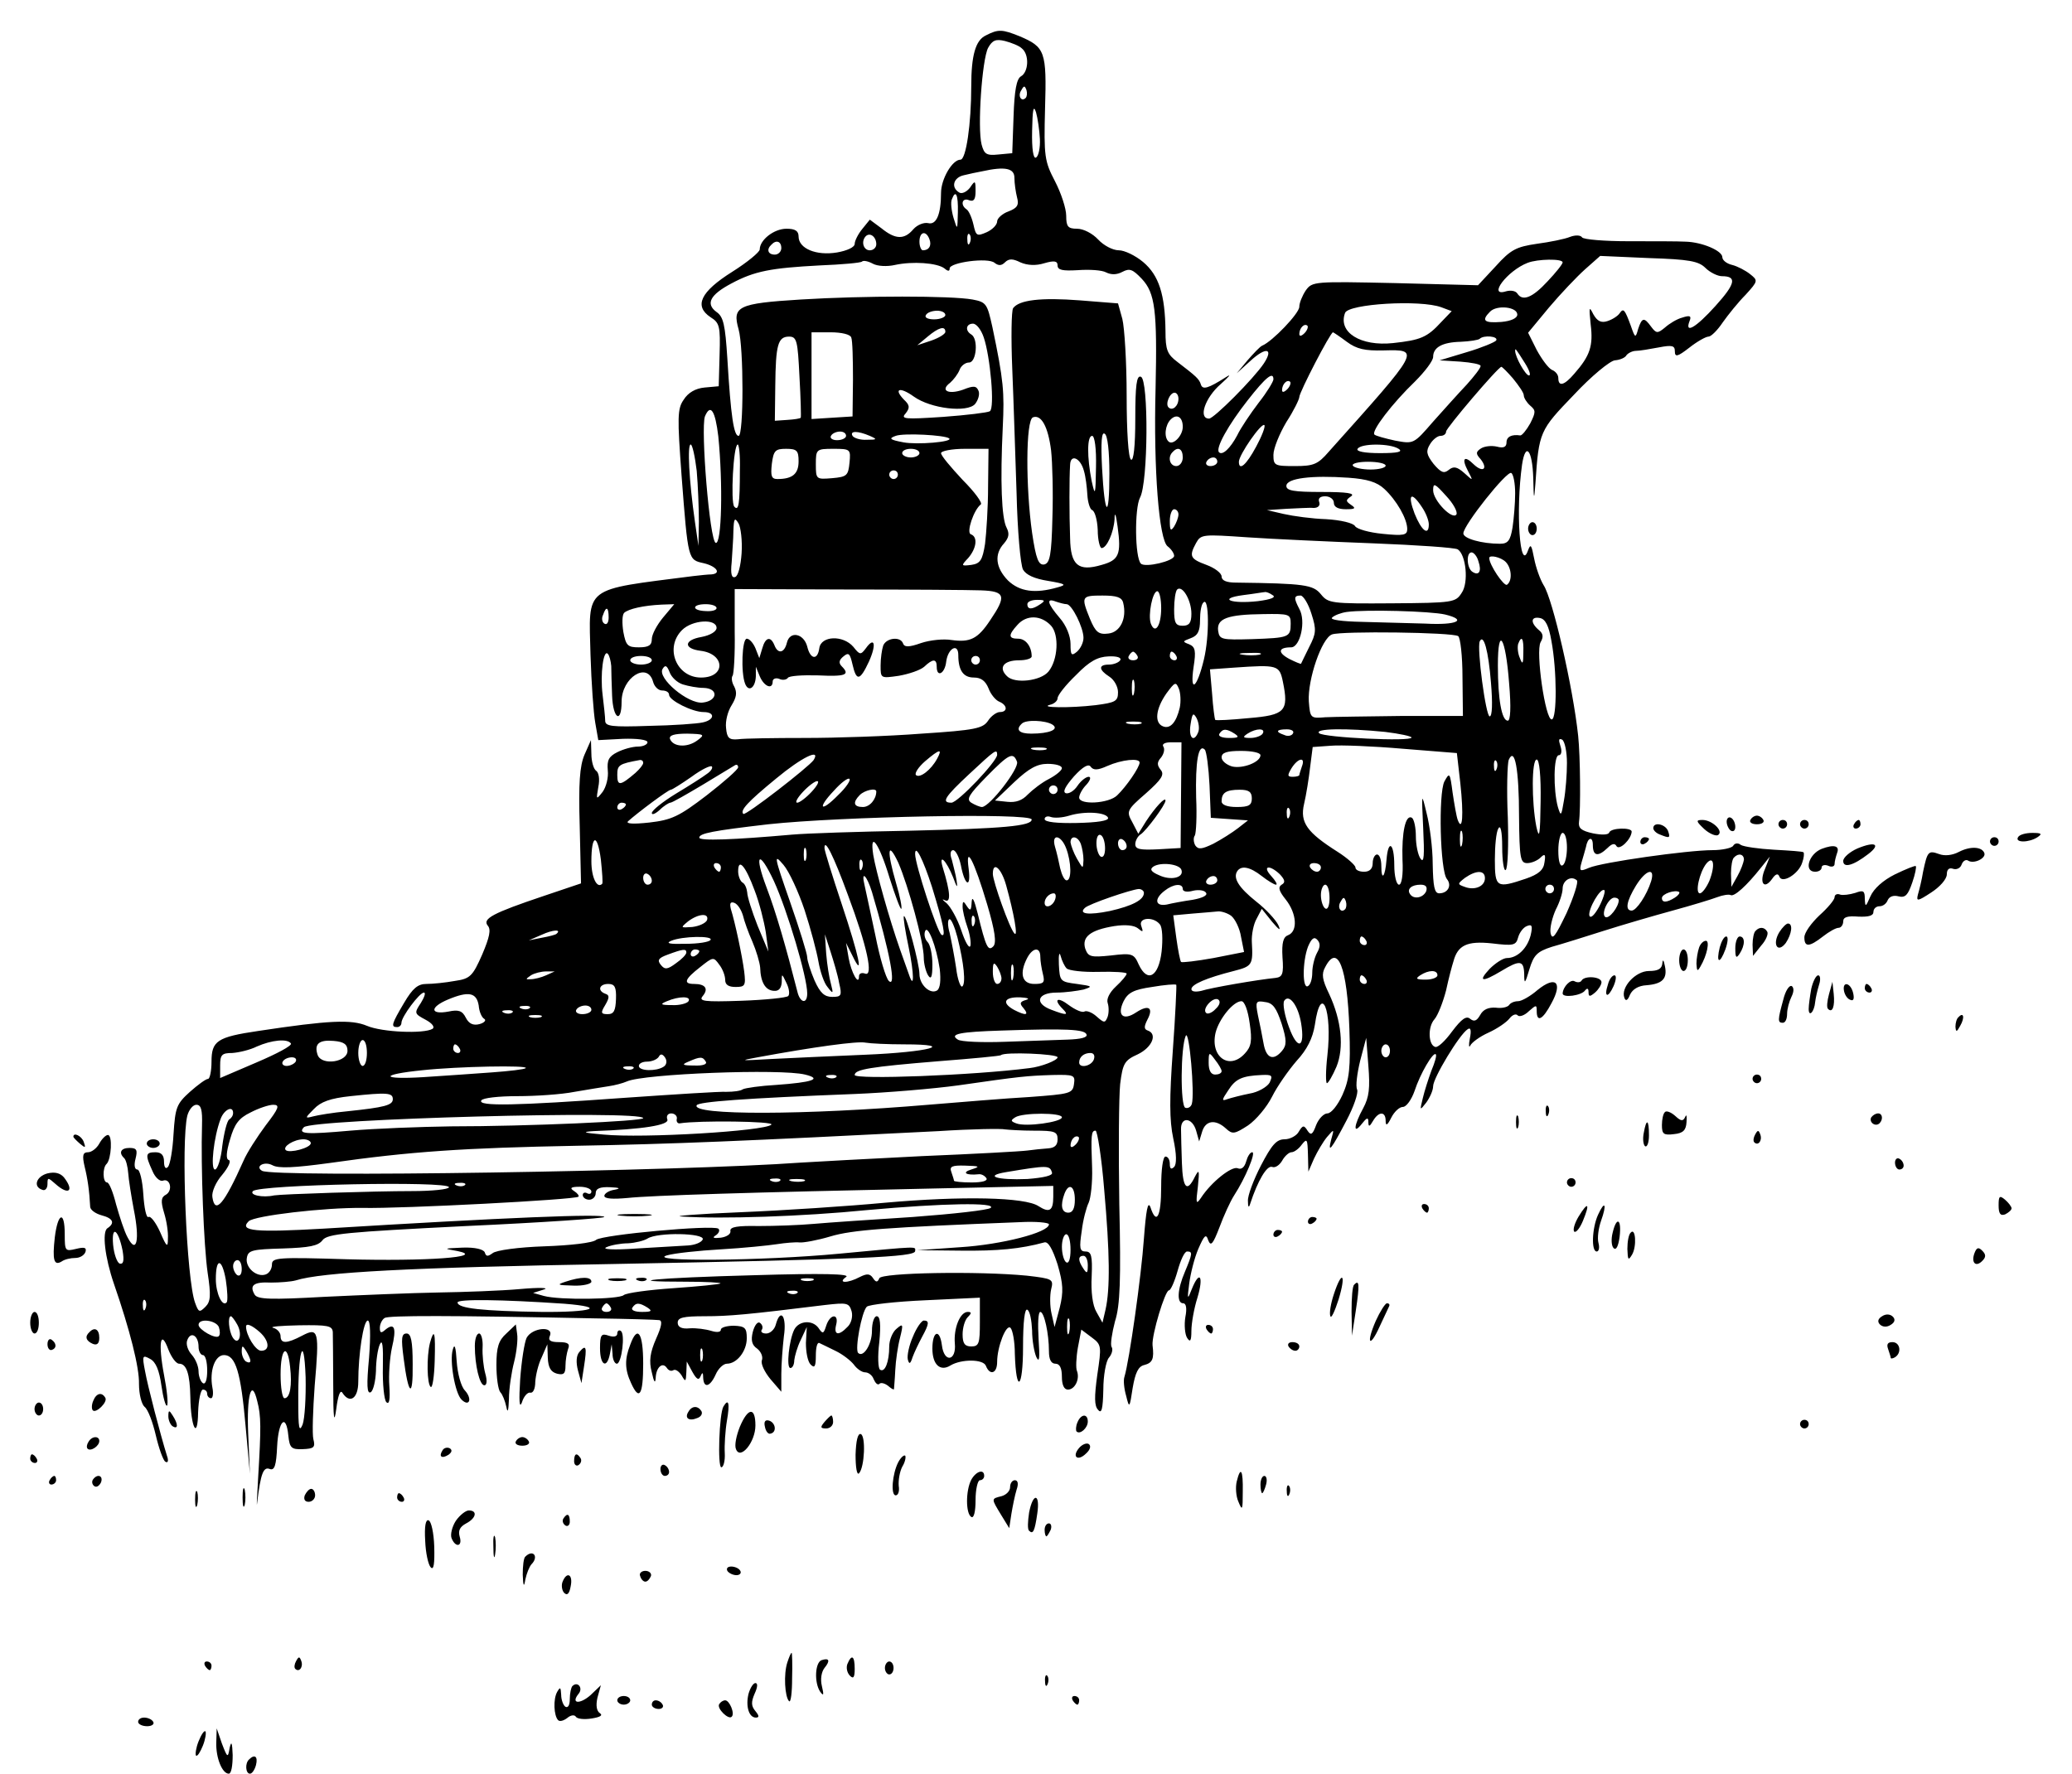 <svg xmlns="http://www.w3.org/2000/svg" version="1.0" width="640" height="548" viewBox="0 0 480 411"><path d="M228.4 8.2C226 9.3 225 12.8 225 20c0 8.7-1.2 17-2.5 17-1.9 0-4.5 4.5-4.5 7.7 0 5-1.1 7.5-3 7-1-.2-2.5.4-3.4 1.4-2.1 2.5-4.2 2.4-7.4-.2l-2.7-2-1.7 2.1c-1 1.2-1.8 2.8-1.8 3.5 0 .8-1.8 1.6-4.1 2-4.8.8-8.9-.9-8.9-3.7 0-1.3-.8-1.8-2.8-1.8-2.9 0-6.2 2.6-6.2 4.8 0 .6-2.9 3-6.4 5.2-7.3 4.6-8.9 7.9-5 10.5 2.1 1.3 2.3 2.1 2.1 8.7l-.2 7.3-3.3.3c-2.1.2-3.8 1.2-4.8 2.8-1.5 2.1-1.5 4.1-.5 17.7 1.5 19.6 1.5 19.4 5.1 20.2 3 .7 4.2 2.4 1.8 2.6-.7 0-2.6.2-4.3.4-25.6 3.3-24.1 2.1-23.7 18.3.2 6.4.7 13.5 1.1 15.7l.7 4 5.7-.3c3.3-.1 5.7.2 5.7.8 0 .5-1 1-2.2 1-1.3 0-3.4.6-4.8 1.3-2 1-2.4 1.9-2.2 4.2.2 1.7-.4 3.9-1.2 5-1.5 1.9-1.5 1.8-1-1.1.4-1.9.1-3.4-.5-3.8-.6-.4-1.1-2.2-1.1-3.9l-.1-3.2-1.5 3.4c-1.1 2.6-1.4 6.6-1.1 16.6l.3 13.2-8.6 2.9c-11.9 4-14.3 5.3-13 6.9.8.9.4 2.7-1.3 6.7-2.2 5-2.8 5.6-6.3 6.1-2.2.4-5.1.7-6.6.7-2 0-3.2 1-5.2 4.4-2.9 4.9-3.1 5.6-1.6 5.6.6 0 1-.5 1-1 0-1.4 4.2-7 5.2-7 .5 0 .1 1.1-.7 2.4-1.6 2.4-1.5 2.5 1.1 3.9 1.5.8 2.2 1.7 1.6 2.1-2 1.2-11.7.8-15.2-.7-3.6-1.5-8.7-1.3-25.2 1.2-9.5 1.4-10.8 2.3-10.8 7.1 0 2.2-.4 4-.8 4-.5 0-2.4 1.4-4.2 3-3.1 2.8-3.4 3.6-3.8 9.8-.2 3.7-.8 7.1-1.3 7.6-.5.6-.9.1-.9-1.2 0-1.5-.6-2.2-2-2.2-2.3 0-2.4.6-.7 4.3.6 1.5 1.7 2.5 2.4 2.3 1.7-.7 2.4 2.2.8 3.2-1.2.6-1.3 1.5-.5 4.2.6 1.9 1 4.6.9 6 0 2.2-.3 2-1.8-1.5-1-2.2-2.2-3.8-2.7-3.5-.5.3-1-2.1-1.2-5.3-.2-3.1-.8-5.7-1.4-5.7-.6 0-.8-1-.4-2.5.5-2 .3-2.5-1.4-2.5-2 0-2.6 1.1-1.2 2.4.4.4.8 2 .9 3.4.1 1.5.7 5.3 1.3 8.5 1.4 6.9.7 10.5-1.4 6.5-.8-1.4-1.9-4.9-2.7-7.7-.7-2.8-1.6-5.1-2.1-5.1-1 0-1.1-3.4-.1-4.3 1.1-1.1 1.4-6.7.3-6.7-.5 0-1.4.9-2 2-.6 1.1-1.8 2-2.6 2-1.2 0-1.4.7-.8 3.3.7 2.8 1.1 5.6 1.3 9.4.1.7 1.2 1.5 2.6 1.9 2.7.7 3.2 1.8 1.4 3-1.3.8-.6 6.8 1.5 12.9 3.7 10.7 5.9 19.4 5.8 23.2 0 2.4.6 4.7 1.3 5.3.8.6 1.9 3.6 2.6 6.6.7 3 1.7 5.8 2.2 6.1.6.4.8-.2.4-1.3-1.5-4.8-4.5-16.3-5.1-19.7-.7-3.6-.6-3.8 1.2-2.8 1.3.7 2.1 2.6 2.6 6.2.4 2.8 1 4.9 1.3 4.6.3-.4 0-3.5-.7-7.1-1.4-7.4-.8-10.8 1-5.9.7 1.8 1.8 3.3 2.5 3.3 1.7 0 2.5 2.3 2.6 7.8.1 7 1.7 10.1 1.8 3.4.1-2.8.6-5.2 1.1-5.2.6 0 1 .4 1 1 0 .5.4 1 .9 1 .4 0 .6-1.1.3-2.5-.7-3.9.6-7.5 2.7-7.5 2.7 0 3.9 4 5 16.5l1 11-.4-9.2c-.4-9.1.8-13.1 2.1-7.6.9 3.4.9 6.1.2 17.8-.3 4.9-.4 7.4-.2 5.5.8-6.5 1.4-8.2 2.9-7.6 1.1.4 1.5-.8 1.7-5.2.3-6.1 2.1-7.8 2.6-2.5.3 2.8.7 3.2 3.3 3.1 2.6-.1 3-.4 2.5-2.3-.3-1.2-.1-6.8.3-12.4 1.1-12.7.9-13.6-2.9-11.6-3.6 1.9-5 1.9-5 .1 0-.8-.8-1.7-1.7-1.9-1-.3 1.7-.5 6-.6 6.7-.1 7.7.1 7.8 1.6 0 1 .1 6.5.1 12.3 0 7.7.2 9.2.7 5.5.4-3.1.9-4.5 1.4-3.8 1.7 2.7 3.7 1.4 3.7-2.5 0-6.4 1.2-14.2 2.2-14.2.6 0 .7 3.3.3 8.6-.6 6.4-.5 8.5.4 8 .6-.4 1.1-2.6 1.2-4.9 0-2.3.4-5.1.9-6.2.6-1.3.8.4.7 5.2-.1 4 .3 7.7.8 8.2.7.7.9-.7.7-3.7-.2-2.6.1-6.6.6-8.9 1.1-4.6.6-5.9-1.5-4.2-1 .9-1.3.8-1.3-.4 0-.9.5-1.9 1.1-2.3 1-.6 15-.6 48.9.1 7.4.1 14 .3 14.7.4.8.1.6 1.4-.7 4.3-1.4 3.2-1.7 5.2-1 7.8.5 2.3.8 2.7.9 1.3.1-2.5 1.6-3.8 2.6-2.3.4.6 1 .8 1.5.5.5-.3 1.3.3 1.9 1.2.9 1.6 1 1.5 1.1-.7l.1-2.5 1.3 2.4c1 1.8 1.5 2 1.9 1 .4-1 .6-.9.6.3.1 2.6 1.6 2.2 2.9-.7.6-1.4 1.8-2.5 2.6-2.5 2.3 0 4.6-2.9 4.6-5.9 0-2.4-.4-2.8-3-2.9-1.6 0-3 .4-3 .9 0 .6-.9.7-2.2.3-1.3-.4-3.5-.7-5-.6-1.9.2-2.8-.3-2.8-1.3 0-1.2 1.3-1.5 6.3-1.5 5.6 0 10-.4 27.8-2.6 5.2-.6 5.6-.5 6.2 1.5.3 1.2-.1 2.8-1 3.6-2 2.1-3.2 1.9-2.6-.5.7-2.7-1.4-2.6-2.3.2-.6 1.9-.8 2-1.8.5-1.4-1.9-4.5-1.7-5.6.4-1.2 2.4-1.9 8.9-.9 8.9.5 0 .9-.8.9-1.8.1-.9.7-3.1 1.5-4.7l1.4-3-.2 3.7c0 2.1.4 4.3 1.1 5 .9.9 1.2.5 1.2-2.1 0-1.8.3-3.1.8-2.9.4.2 2.1 1 3.7 1.8 1.7.8 3.6 2.3 4.3 3.2.7 1 1.9 1.8 2.6 1.8.8 0 1.7.7 2 1.6.4.9.9 1.4 1.3 1.1.3-.4 1.2-.2 2 .4.7.6 1.3 1 1.4.8 0-.2.2-2.2.3-4.4.1-2.2.6-5.6 1.1-7.5.8-3.2.7-3.4-.8-2.1-.9.7-1.7 2.6-1.7 4.1 0 3.6-1 6.1-2.1 5.4-.5-.2-.6-3.2-.2-6.4.4-4.2.2-6-.6-6-.6 0-1.1 1.5-1.1 3.4 0 3.1-2 6.3-3.2 5.1-.8-.8.8-9.5 2-10.7.5-.5 6.7-1.2 13.6-1.5l12.6-.6v5.7c0 4.9-.2 5.6-2 5.6-1.5 0-2-.7-2-2.8 0-1.5.5-3.3 1.2-4 .9-.9.9-1.2 0-1.2-1.8 0-3.3 3.8-3 7.3.4 4.1-2.5 4.6-3 .4-.5-3.9-2.2-3.3-2.2.8 0 3.7 1.8 5.4 4.2 3.9 2.5-1.5 7.6-1.5 8.2.1.9 2.3 2.6 1.8 2.6-.9 0-3.5 2.1-8.9 3.1-7.9.5.5 1 3.2 1 6 .3 9.5 1.9 8.1 1.9-1.5 0-6 .4-9.1 1-8.7.6.3 1 2.5 1.1 4.8 0 2.3.5 5.1 1 6.2.7 1.4.8.2.5-4.3-.2-3.4-.1-6.2.4-6.2.9 0 2 5 2 9.1 0 1.9.5 2.9 1.5 2.9s1.5 1 1.5 3c0 1.9.5 3 1.4 3 1.6 0 2.8-2.4 2.1-4.3-.3-.6-.2-3.1.2-5.4l.8-4.2 2.4 1.8c2.3 1.7 2.3 2 1.3 8.7-.7 5.1-.7 7.2.2 8.1.8 1 1.1-.2 1.2-4.7 0-3.2.6-6.6 1.3-7.4.7-.8 1-2 .6-2.5-.3-.6.1-3.2.8-5.9 1.2-3.7 1.4-9.7 1-27.2-.2-12.4-.1-24.9.2-27.8.6-4.8 1-5.5 4.1-6.9 3.3-1.6 4.6-4.7 2.3-5.5-.9-.3-.9-.9-.1-2.5 1.5-2.8.3-3.6-2.6-1.7-3 2-4.5.7-2.9-2.6 1-2 2.4-2.7 6.6-3.3 2.9-.5 5.4-.7 5.6-.5.1.1-.2 7-.8 15.2-.8 11.1-.8 16.2.1 20.4.8 3.7.8 6 .2 6.6-.7.7-1 .4-1-.7 0-.9-.4-1.7-1-1.7s-1 3-1 7c0 7-1.1 9-2.5 4.7-.6-1.5-1 .8-1.5 7.3-.6 8.7-3.4 28.4-4.5 32-.3.8-.1 2.8.4 4.5.7 2.9.8 2.8 1.5-1.9.6-3.5 1.3-5 2.7-5.3 1.9-.5 2.3-1.4 1.9-4.6-.2-2.4 2.9-12.7 3.8-12.7.4 0 1.3-2 2-4.5s1.6-4.5 2.2-4.5c1.3 0 1.3.4-.5 4.7-1.8 4.2-1.9 7.3-.4 7.3.7 0 .9 1.2.5 3.2-.3 1.8-.1 4 .4 4.8.7 1.1 1 .8 1-1.6 0-1.7.6-5.2 1.4-7.7 1.5-5 .5-6.5-1.3-2-1 2.6-1.1 2.5-.6-1.3.3-2.3 1.2-5.9 2.1-8 1.4-3.2 1.8-3.6 2.3-2 .6 1.5 1.1.9 2.6-3 1-2.7 2.5-6 3.4-7.4 2.6-4 5.1-10 4.2-10-.5 0-1.1 1-1.4 2.1-.4 1.4-1.1 2-2 1.6-1.4-.5-6.1 3.2-8.5 6.9-1.1 1.6-1.2 1.3-.7-2.6.4-3.9.3-4.2-.7-2.3-1.8 3.7-2.8 2.7-3-3.2-.1-3-.2-6.5-.2-7.8-.1-3 2.6-2.8 3.5.3l.7 2.5.7-2.3c.8-2.6 3.1-2.9 5.5-.7 1.5 1.4 2 1.3 5.1-.7 1.9-1.3 4.4-4.3 5.6-6.7 1.2-2.4 3.8-6.1 5.7-8.3 2.4-2.6 3.7-5.2 4.2-8.3 1.4-9.9 4.1-3.6 2.9 7.1-.4 3.5-.4 6.4-.1 6.4.3 0 1.3-1.7 2.2-3.8 1.8-4.4 1.2-10.7-1.7-16.9-1.6-3.3-1.8-4.6-.9-6.2 2.9-5.6 5.1 0 5.6 14.3.3 9.1 0 11.7-1.6 15.3-1.1 2.4-2.6 4.3-3.5 4.3-.8 0-2 1.2-2.6 2.7-.8 2.2-1.2 2.5-2 1.3-.8-1.3-1.1-1.3-2 .2-.5 1-2.1 1.8-3.3 1.8-1.9 0-3 1.3-5.5 6.1-1.7 3.3-3.1 7-3 8.2 0 1.4.2 1.7.5.7 1.8-5.5 3.9-9 5.1-8.6.7.3 1.7-.4 2.3-1.4.6-1.1 1.6-2 2.2-2 .6 0 1.7-.8 2.4-1.8 1.2-1.5 1.3-1.2 1.4 2.3l.1 4 1.3-3c.8-1.7 2.1-3.9 3-5 1.7-2 1.7-1.9 1 .5-.9 3.5 0 2.4 3.5-4.3 1.7-3.2 2.8-6.4 2.5-7.2-.4-.8 0-3.8.7-6.7l1.4-5.3.5 6.5c.4 5.1.2 7.2-1.2 9.8-2.2 4-2.4 6.3-.3 3.6 1.1-1.4 1.5-1.6 1.5-.4 0 1.2.3 1.1 1.1-.3 1.3-2.2 2.9-2.2 2.9 0 0 1.3.4 1.1 1.3-.7.7-1.4 1.9-2.5 2.7-2.5.8 0 2-1.7 2.7-3.7 1.3-4 4.3-9.1 4.9-8.5.3.2-.2 1.9-1 3.8-.7 1.9-1.6 4.7-2 6.4-.7 2.9-.7 2.9.8 1 .8-1.1 1.6-2.8 1.6-3.8 0-1.9 6.1-12 8-13.2.7-.5.9.2.5 2.2-.3 1.5-.2 2.2.1 1.6.3-.7 2.2-2.1 4.2-3 2-.9 4.2-2.4 4.9-3.3.6-.8 1.5-1.2 1.9-.7.4.4 1.6 0 2.6-1 1.7-1.5 1.8-1.5 1.8 0 0 2.7 1.4 2 3.4-1.8 2.7-4.9 1-6.5-3.2-3.1-1.6 1.4-3.7 2.6-4.5 2.6-.9 0-1.8.4-2.1.9-.4.5-1.7.8-3.1.6-1.7-.1-2.9.4-3.6 1.7-.8 1.4-1.4 1.6-2.3.9-.9-.8-2 0-4.2 2.9-1.6 2.2-3.3 3.8-3.9 3.6-1.6-.4-1.8-4.6-.2-6.4.8-.9 2-4 2.7-6.7.6-2.8 1.4-5.8 1.7-6.7 1-3.8 3.2-4.8 8.9-4.2 5 .6 5.6.5 6.1-1.4.3-1.1 1.2-2.3 2-2.6 1.2-.5 1.4-.1.9 2.1-.8 3.1-3.1 5.3-5.5 5.3-.9 0-2.7 1.2-4 2.5-2.8 3-1.8 3.2 2.7.5 4.3-2.6 5.2-2.5 5.3.7 0 2.5.2 2.3 1.2-1.1 1-3.3 1.8-4.1 5.2-5.2 2.2-.6 7.6-2.3 12-3.7 4.4-1.4 11.6-3.5 16-4.7 4.4-1.2 9-2.6 10.3-3.1 1.3-.5 2.7-.7 3.1-.5.8.5 3.7-2.1 7.1-6.4l2-2.5-1.1 2.8c-1.4 3.2-.3 5 1.6 2.4.8-1.2 1.4-1.4 1.7-.6.6 1.8 4.5-.6 5.3-3.2.4-1.1.5-2.2.3-2.4-.1-.2-3.2-.4-6.8-.6-3.6-.2-7-.7-7.7-1.1-.6-.5-1.4-.5-1.8.2-.3.5-2.5 1-4.8 1-5.7 0-25.6 2.8-28.6 4.1-2.1.9-2.3.8-1.7-1.3.4-1.3.8-2.8 1-3.5.4-2.3 1.6-2.6 1.6-.5 0 2.6 1.2 2.8 3.4.7 1-1 1.7-1.2 2.1-.4.7 1 3.4-1.6 3.5-3.4 0-1-4.8-.9-5.2.2-.2.6-1.8.6-3.8.2-2.7-.6-3.4-1.2-3.2-2.7.4-2.8.3-15.3-.2-19.9-1.2-11.3-5.9-31.7-8-34.9-.8-1.3-1.8-4.1-2.2-6.2-.6-3.1-.8-3.5-1.4-1.9-1.9 5.5-2.9-9.2-1.4-19.8.8-5.4 2.4-3.5 2.6 3.1.1 5.2.2 5.3.5 1.2.8-12 1-12.3 8.9-20.5 4.1-4.4 8.4-7.9 9.5-8 1.2-.1 2.4-.6 2.7-1.2.4-.5 1.4-1 2.2-1 .8 0 3.2-.4 5.3-.8 3.1-.6 3.7-.4 3.7.9 0 1.4.6 1.3 3.3-.8 1.9-1.5 3.9-2.6 4.5-2.6.6 0 2.1-1.5 3.3-3.3 1.2-1.7 3.6-4.7 5.3-6.4 2.9-3.2 2.9-3.3 1-4.8-1-.8-2.9-1.8-4.1-2.1-1.3-.3-2.3-1.1-2.3-1.8 0-1.5-4.7-3.5-8.5-3.6-1.6-.1-7.6-.1-13.2-.1s-10.5-.4-10.8-.9c-.3-.5-1.5-.6-2.8-.1-1.2.5-4.7 1.2-7.7 1.6-4.7.7-6 1.3-9.5 5.2l-4.1 4.4-19.2-.5c-18.7-.4-19.2-.4-20.7 1.7-.8 1.2-1.5 2.9-1.5 3.8 0 1.5-6.2 8-8.6 9-.5.2-2 1.8-3.4 3.4l-2.5 3 3.2-2.9c3.6-3.3 5.4-2.9 3.1.6-2.4 3.6-11.6 12.8-12.7 12.8-2.6 0-.9-4.9 2.7-8 2-1.8 2.6-2.5 1.2-1.6-4.1 2.6-5.4 3-5.8 1.7-.4-1.3-1.1-1.9-5.4-5.2-2.4-1.8-2.8-2.8-2.8-7.2-.1-8.4-1.5-12.9-5.2-16-1.8-1.5-4.3-2.7-5.6-2.7-1.4 0-3.5-1.1-4.8-2.5-1.3-1.4-3.4-2.5-4.9-2.5-2.1 0-2.5-.5-2.5-3 0-1.7-1.2-5.3-2.6-8-2.4-4.6-2.6-5.7-2.3-16.9.4-13.2 0-14.2-5.9-16.7-4-1.6-4.9-1.7-7.8-.2zm8.3 3c1.8 1.4 1.6 5.5-.2 6.5-1 .6-1.5 3.2-1.7 9.3l-.3 8.5-3.2.3c-2.8.3-3.3-.1-3.9-2.3-1-3.9.1-19.7 1.5-22.4 1-1.8 1.8-2.1 3.9-1.6 1.5.4 3.3 1.1 3.9 1.7zm.9 11.5c-1 1-1.9-.5-1-1.8.6-1.1.8-1.1 1.2 0 .2.7.1 1.5-.2 1.8zm3.3 9.5c.1 2-.3 4-.9 4.3-.6.4-1-1.9-.9-6.2.1-4.9.3-6.1.9-4.3.4 1.4.8 4.2.9 6.2zm-5.9 9c0 1.3.3 3.3.6 4.5.5 1.8.1 2.5-2 3.3-1.4.5-2.6 1.6-2.6 2.3 0 .8-1.1 1.9-2.4 2.5-2.3 1-2.5.9-3.1-1.8-.4-1.7-1.1-3.2-1.6-3.5-1.5-1-1-2.8.6-2.1 1.1.4 1.5-.2 1.5-2.1 0-2.5-.1-2.6-1.3-.8-.8 1-1.9 1.5-2.5 1.1-2-1.2-1.3-3.5 1.1-4 1.2-.3 3.1-.7 4.2-.9 5.4-1.2 7.5-.7 7.5 1.5zm-13.1 8c-.1 4.2-.1 4.2-1 1.3-.5-1.7-.7-3.6-.4-4.3.9-2.4 1.5-1.1 1.4 3zM203 56.6c0 .8-.7 1.4-1.5 1.4-1.5 0-2.1-2.1-.9-3.3 1-.9 2.4.2 2.4 1.9zm12.3-1.2c.6 1.5-.1 2.6-1.5 2.6-.4 0-.8-.9-.8-2 0-2.3 1.5-2.7 2.3-.6zm9.4.8c-.3.8-.6.5-.6-.6-.1-1.1.2-1.7.5-1.3.3.3.4 1.2.1 1.9zM181 57.5c0 .8-.7 1.5-1.5 1.5-1.6 0-2-1.2-.8-2.3 1.1-1.2 2.3-.8 2.3.8zm214.1 4.6c1 1 2.8 1.9 3.8 1.9 3.5 0 3.2 1.7-1.5 6.9-4.5 5-7.2 6.6-6 3.5.5-1.2.1-1.4-1.7-.8-1.2.3-3 1.4-4 2.3-1.7 1.4-2 1.4-3.2-.2-1.6-2.2-2.1-2.2-3 .5-.6 2.2-.7 2.2-1.7-.7-1.4-3.8-1.7-4.2-2.6-2.9-.4.6-1.6 1.4-2.8 1.8-1.5.5-2.4 0-3.3-1.6-1-2-1-1.6-.6 2.4.6 4.9-.1 7.2-3.8 11.4-2.3 2.7-3.7 3.1-3.7 1 0-.8-.7-1.6-1.5-1.9-.8-.4-2.3-2.4-3.5-4.6l-2-4 4.8-5.8c2.7-3.2 6.5-7.2 8.4-8.9l3.5-3.1 11.3.5c9.3.3 11.5.7 13.1 2.3zm-187.8-.7c4.1-.9 9.8-.5 11.5.8.8.7 1.2.7 1.2 0 0-1.4 8.9-2.6 10.4-1.3.9.7 1.6.7 2.4-.1.9-.9 1.8-.9 3.6 0 1.6.7 3.6.8 5.5.2 2.4-.7 3.1-.5 3.1.5 0 1.1 1.2 1.3 4.7 1.1 2.7-.2 5.6 0 6.5.5 1.2.6 2.5.6 3.8-.1 1.7-.9 2.4-.6 4.5 1.6 3.1 3.3 3.6 7.3 3.2 25.4-.5 18.8.8 35.1 2.8 36.6.8.6 1.5 1.6 1.5 2.2 0 1.2-6.7 2.8-7.7 1.8-1.4-1.4-1.5-12.8-.2-15.3 1.9-3.5 2-27.4.2-28-1-.4-1.3 2-1.3 9.7 0 6.5-.4 9.9-1 9.5-.6-.4-1-6.4-1-14.8 0-7.8-.5-15.8-1-17.8l-1-3.6-8.8-.7c-9.1-.7-14.1-.1-15.5 1.8-.4.6-.5 6.9-.2 14.1.3 7.1.7 20.1 1 28.8.2 8.6.9 16.6 1.5 17.7.7 1.2 2.6 2.1 5.8 2.6 4.1.7 4.4.9 2.2 1.5-5.2 1.5-8.8 1-11.5-1.6-2.9-3-3.2-6.1-.9-8.6 1.1-1.3 1.3-2.2.6-3.6-1.2-2.2-1.5-10.9-.9-23.3.4-8.2.2-10.8-2.4-23.2-1.2-5.4-1.4-5.8-4.6-6.4-5-.9-25.1-.9-39.8 0-14.6.9-15.9 1.6-14.4 6.9 1.2 4.2 1.2 24.7 0 24.7-1.1 0-1.8-4.5-2.6-17.9-.5-7.8-.9-9.7-2.5-10.8-2.6-1.9-1.5-4 3.4-6.6 5.4-2.9 9.2-3.6 20.5-4.2 5.1-.2 9.6-.6 9.8-.9.3-.3 1.4-.1 2.5.5s3.3.7 5.1.3zm154.7-.6c0 .4-1.6 2.4-3.5 4.4-3.5 3.8-5.8 4.7-7 2.8-.4-.6-1.5-.8-2.6-.5-4.4 1.4.3-4.8 5-6.6 2.3-.9 8.1-1 8.1-.1zm-28.1 10.4 2.4.9-2.4 2.5c-3.3 3.6-4.8 4.2-11.2 4.9-7.5.8-12.8-2.5-11.1-7 .8-2.1 17.4-3.1 22.3-1.3zm17.6 1.7c0 .8-1.4 1.5-3.7 1.7-4 .3-4.7-.3-2.6-2.4 1.6-1.6 6.3-1.1 6.3.7zM219 73c0 .5-1.2 1-2.6 1-1.4 0-2.3-.4-1.9-1 .3-.6 1.5-1 2.6-1 1 0 1.9.4 1.9 1zm8.9 5.2c1.5 4.4 2.6 16.4 1.4 17.1-.5.3-5.3.9-10.8 1.3-9 .6-9.9.5-8.7-.8 1-1.3 1-1.9-.4-3.2-2.5-2.6-.9-3 2.3-.7 3.9 2.8 12.4 3.8 14.2 1.7.7-.9 1.1-2.2.8-3-.5-1.2-1.1-1.3-3.6-.3-3.4 1.2-5.4.2-3-1.6.8-.7 1.8-2 2.2-3 .3-.9 1.3-1.7 2.2-1.7 1.7 0 2.2-5.5.5-6.5-1.5-.9-1.2-2.5.4-2.5.8 0 1.9 1.4 2.5 3.2zm74.3-1c-.7.7-1.2.8-1.2.2 0-1.4 1.2-2.6 1.9-1.9.2.3-.1 1.1-.7 1.7zm-83.2-.3c0 .5-1.5 1.4-3.2 2l-3.3 1.1 2.4-2c2.5-2.1 4.1-2.6 4.1-1.1zm-21.8 1.3c.3.7.4 5.1.4 9.8l-.1 8.5-4.8.3-4.7.3V77h4.4c2.6 0 4.6.5 4.8 1.2zm114.8 1c2.3 1.7 4.2 2.1 8.5 2 8.6-.2 8.7-.4-12.7 23.5-2.5 2.9-3.5 3.3-7.8 3.3-4.7 0-5-.1-5-2.6 0-1.5 1.4-4.9 3-7.6 1.7-2.6 3-5.3 3-5.8 0-1.1 7.2-15 7.8-15 .1 0 1.6 1 3.2 2.2zm-126.8 8c.3 5.1.4 9.4.3 9.6-.2.2-1.5.4-3.1.5l-2.9.2.1-8.1c.1-9.5.6-11.4 3.2-11.4 1.8 0 2 1 2.4 9.2zm161.4-8.3c-.3.4-3.4 1.7-6.8 2.7l-6.3 1.9 4.8.3c2.6.2 4.7.6 4.7 1 0 .5-1.5 2.4-3.2 4.3-1.8 1.9-5.3 5.8-7.8 8.6-4.5 5.2-4.5 5.2-8.8 4.4-2.3-.5-4.5-1.1-4.8-1.4-.8-.8 4.2-7.3 9.4-12.3 2.3-2.3 4.2-4.8 4.2-5.7 0-2.2 2.1-3.4 6.4-3.5 2.1-.1 4.1-.4 4.4-.7.9-.9 4.4-.6 3.8.4zm6.7 5.3c1 1.6 1.4 2.8.9 2.8-.8 0-3.2-4.3-3.2-5.7 0-.7.1-.6 2.3 2.9zm-2.8 3.5c1.3 1.6 2.5 3.3 2.5 3.9 0 .6.7 1.7 1.5 2.4 1.3 1.1 1.3 1.5 0 4.1-.9 1.6-1.9 2.8-2.3 2.8-2-.3-3.2.3-3.2 1.6 0 1.1-.7 1.4-2.2 1-1.3-.3-2.9-.1-3.7.4-1.2.8-1.3 1.2-.1 2.5 1.8 2.3.5 3.2-1.6 1.2-2.2-2.2-2.9-1.4-1.3 1.6 1.2 2.3 1.2 2.3-.9.4-1.7-1.5-2.5-1.6-3.6-.7-1.1.9-1.8.6-3.5-1.4-1.7-2.2-1.8-3-.8-4.6.6-1 1.7-1.9 2.4-1.9s1.3-.4 1.3-1c0-.8 12-14.9 12.8-15 .2 0 1.4 1.2 2.7 2.7zm-55.5.2c0 .5-1.5 3-3.4 5.4-1.9 2.5-4.2 5.9-5 7.6-1.6 3-3.4 4.7-4.2 3.9-.9-.9 2.2-6.4 6.6-12 4.3-5.5 6-6.8 6-4.9zm3.2 2.3c-.7.7-1.2.8-1.2.2 0-1.4 1.2-2.6 1.9-1.9.2.3-.1 1.1-.7 1.7zM273 92.4c0 1.7-1.4 2.9-2.3 2-.8-.8.3-3.4 1.4-3.4.5 0 .9.6.9 1.4zm-106.6 8.7c1.1 11 .8 25.1-.6 24.7-1.4-.5-3.5-26.4-2.5-29.3 1.3-3.1 2.4-1.3 3.1 4.6zm77.1 3.3c.3 2.8.5 9.8.3 15.6-.2 8.7-.6 10.5-1.9 10.8-1.3.2-1.9-1.2-2.8-7.3-1.5-10.5-1.5-26.2.2-26.8 1.9-.7 3.5 2.1 4.2 7.7zm30.5-5.5c0 2.1-2.3 4.4-3.3 3.4-1.1-1-.8-3.8.5-5.1 1.4-1.4 2.8-.6 2.8 1.7zm17 4.6c-2.3 4.3-4 5.7-4 3.5 0-1.6 5.2-9.1 5.9-8.5.3.3-.6 2.6-1.9 5zm-95-2.5c0 .5-.9 1-2.1 1-1.1 0-1.7-.5-1.4-1 .3-.6 1.3-1 2.1-1s1.4.4 1.4 1zm5.5 0c1.8.8 1.7.9-.7.9-1.5.1-3-.4-3.3-.9-.7-1.2 1.2-1.2 4 0zm18.4.6c.9.8-7.4 1.5-10.6.9-3.2-.6-3.5-.9-1.8-1.5 1.8-.7 11.5-.2 12.4.6zm37.1 8.1c0 11-1.1 10.1-1.7-1.3-.3-6-.1-8.4.6-7.9.7.3 1.1 4.2 1.1 9.2zm-3.1-1.5c-.1 6.6-.2 6.9-1 3.3-1.1-5.6-1.1-10.5.1-10.5.6 0 1 3 .9 7.2zm-92.5.9c.3 3.4.5 8.7.5 11.8l-.1 5.6-.8-5.5c-1.4-9.7-1.8-18-1-18 .4 0 1 2.8 1.4 6.1zm10-.3c0 8.2-.3 9.7-1.3 8.6-.9-1-.2-14.4.8-14.4.3 0 .6 2.6.5 5.8zM324 104c1.1.7-.2 1-4.3 1-3.6 0-5.6-.4-5.2-1 .8-1.3 7.5-1.3 9.5 0zm-139 2.9c0 2.9-1.4 4.1-4.9 4.1-1.4 0-1.6-.7-1.3-3.5.4-3.1.8-3.5 3.3-3.5s2.9.4 2.9 2.9zm11.8.3c-.3 3-.6 3.3-4 3.6-3.7.3-3.8.3-3.8-3.2s.1-3.6 4.1-3.6c3.9 0 4 .1 3.7 3.2zM213 105c0 .5-.9 1-2 1s-2-.5-2-1c0-.6.9-1 2-1s2 .4 2 1zm15.9 7.7c0 4.9-.4 10.8-.7 13.3-.6 3.8-1.1 4.6-3.2 4.9-2.4.3-2.4.2-.7-1.6 1.9-2.2 2.3-4.9.6-5.5-1.1-.4.7-5.7 2.3-6.9.5-.3-1.4-2.9-4.2-5.7-2.7-2.9-5-5.6-5-6.2 0-.5 2.5-1 5.5-1h5.5l-.1 8.7zM274 106c0 1.1-.7 2-1.5 2-1.5 0-2.1-2.1-.8-3.3 1.2-1.3 2.3-.7 2.3 1.3zm-22.9 3.1c.4 1.3.7 3.8.8 5.6.1 1.7.6 3.3 1.1 3.5.6.2 1.2 2.2 1.3 4.6 0 2.3.5 4.2.9 4.2 1.2 0 2.8-3.6 3-6.7 0-1.8.3-1.3.7 1.7.9 6.5.3 7.8-3.7 8.9-5.4 1.6-7.2.1-7.3-6.2-.2-5.5-.2-14 0-17 .1-2.6 2.4-1.6 3.2 1.4zM282 107c0 .5-.7 1-1.6 1-.8 0-1.2-.5-.9-1 .3-.6 1-1 1.6-1 .5 0 .9.4.9 1zm39 .9c0 .5-1.6.9-3.5.9s-3.8-.4-4.1-.9c-.3-.5 1.3-.9 3.5-.9 2.3 0 4.1.4 4.1.9zM208 110c0 .5-.4 1-1 1-.5 0-1-.5-1-1 0-.6.5-1 1-1 .6 0 1 .4 1 1zm143 4.3c0 2.3-.3 5.9-.6 7.9-.5 3.1-1.1 3.8-2.9 3.8-4.2 0-8.5-1.2-8.5-2.4 0-1.9 10.1-14.6 11.1-14 .5.3.9 2.4.9 4.7zm-30.3-1c2.8 2.6 5.3 6.9 5.3 9.3 0 1.4-.8 1.6-5.7 1.1-3.1-.3-6-1.1-6.4-1.8-.4-.7-3.3-1.4-6.7-1.6-3.2-.1-7.6-.7-9.8-1.2l-3.9-.9 4.5-.3c2.5-.1 5.3-.3 6.3-.2 1.1 0 1.6-.6 1.3-1.4-.3-.8.2-1.3 1.4-1.3 1.1 0 2 .7 2 1.5 0 1 1 1.5 2.8 1.5 2.1 0 2.4-.2 1.2-1-1.3-.9-1.3-1.1 0-2 1-.7-1-1-6.7-1-6.6 0-8.3-.3-8.3-1.4 0-1.8 5.9-2.5 14.4-1.9 4.3.3 6.6 1 8.3 2.6zm16.7 5.9c-.9 1.4-5.4-3.2-5.4-5.6 0-1.8.4-1.6 3 1.3 1.7 1.8 2.7 3.7 2.4 4.3zm-8-1.7c.9 1.3 1.6 3.1 1.6 4 0 2.8-1.7 1.5-3.3-2.5-1.7-4.5-.8-5.3 1.7-1.5zm-56.4 1.7c0 .7-.5 2-1 2.8-.8 1.2-1 .9-1-1.3 0-1.5.5-2.7 1-2.7.6 0 1 .6 1 1.2zm-101.2 9c-.2 2.9-.8 5.3-1.5 5.5-.8.3-1.1-.7-.8-3.4.1-2.1.4-5.4.4-7.3.1-2.9.3-3.2 1.2-1.7.5.9.9 4 .7 6.9zm146.3-2.3c10.2.4 19 1 19.6 1.4 1.9 1.2 2.6 7.7.9 10.1-1.4 2.2-2 2.3-16.1 2.4-14.1.1-14.8 0-16.5-2.1-1.8-2.2-3.8-2.5-19.7-2.7-2.2 0-3.3-.5-3.3-1.4 0-.8-1.6-2-3.5-2.7-3.8-1.4-4.1-2-2.4-5.1 1.1-2 1.6-2 11.8-1.3 5.8.4 18.9 1 29.2 1.4zm24.4 4.2c.8 2.3.1 3.4-1.4 2.4-1.3-.8-1.5-4.5-.2-4.5.5 0 1.3.9 1.6 2.1zm6.3.1c1.4 1.4 1.6 4.4.3 5.3-.7.4-4.1-4.6-4.1-6.2 0-.8 2.7-.2 3.8.9zm-121.5 6.6c5.6.2 5.9 1.3 2.1 6.9-2.9 4.4-4.7 5.2-9 4.6-1.8-.3-4.9 0-7 .7-2.8 1-3.9 1-4.2.1-.6-1.7-3.9-1.3-4.6.5-.3.9-.6 2.9-.6 4.6 0 3 0 3 4.2 2.4 2.3-.4 5-1.3 5.9-2.1 2-1.9 2.9-1.9 2.9 0 0 2.6 1.9 1.6 2.2-1.2.4-3.1 2.8-4.4 2.8-1.5 0 3.6 1.2 5.2 3.6 5.2 1.7 0 2.7.8 3.4 2.5.5 1.4 1.7 2.8 2.5 3.1 1.9.8 2 2.4.1 2.4-.7 0-2 .9-2.7 2-1.2 1.8-3 2.2-15.4 3-7.7.6-19.8 1-27 1-7.1 0-14.1.1-15.5.3-2.1.2-2.6-.3-2.8-2.6-.2-1.6.4-3.9 1.3-5.3 1.1-1.8 1.3-2.9.6-4.3-.6-1-.7-2.1-.4-2.5.3-.3.6-5 .5-10.3v-9.8l26.1.1c14.4 0 28.3.1 31 .2zm48.7 5.4c0 2.1-.5 2.8-2 2.8-1.7 0-2-.7-2-3.8 0-2.1.3-4.2.7-4.6 1.2-1.1 3.3 2.5 3.3 5.6zm-7-1.3c0 4.1-1.4 6.2-2.4 3.6-.7-2 .4-7.5 1.5-7.5.5 0 .9 1.8.9 3.9zm25.8-3c.9.5-.3 1-3.4 1.4-6.3.7-9.4-.6-3.4-1.4 2.5-.3 4.7-.7 5-.7.3-.1 1.1.2 1.8.7zm-34.6 1.8c.9 3.6-.7 6.8-3.4 7.1-2.3.3-3-.3-4.3-3.4-2.1-5.2-2-5.4 2.9-5.4 3.3 0 4.5.4 4.8 1.7zm43.6 2.5c1.2 3.7 1.1 4.6-.5 7.7-1 2-1.8 3.7-1.9 3.9-.1.1-1.3-.4-2.7-1.1-2.8-1.5-2.6-2.7.4-2.7 2.1 0 3.5-6.1 1.9-8.9-1.3-2.5-1.3-3.1.3-3.1.6 0 1.8 1.9 2.5 4.2zM241 140c-1.9 1.3-3 1.3-3 0 0-.6 1-1 2.3-1 1.8 0 1.9.2.7 1zm6.1 0c1.2 0 3.9 5.4 3.9 7.8 0 1.1-.7 2.5-1.5 3.2-1.3 1.1-1.5.8-1.5-1.8 0-1.8-1-4.3-2.5-6-2.9-3.4-3.2-4.7-.9-3.8.9.3 2 .6 2.5.6zm31.8 12.8c-1.6 6.7-3.3 8-2.4 1.8.6-3.8.4-4.7-1-5.3-1.6-.6-1.6-.7.3-1.4 1.7-.6 2.2-1.7 2.2-4.2 0-1.9.3-3.7.8-4.1 1.3-1.4 1.4 7.8.1 13.2zm-125.3-9.7c-1.4 1.7-2.6 3.9-2.6 5 0 1.4-.7 1.9-3 1.9-2.6 0-3-.4-3.6-3.6-.3-1.9-.3-3.9.2-4.4 1-.9 4.4-1.7 8.7-1.9l2.9-.1-2.6 3.1zm12.4-2.2c0 .5-1.1.8-2.5.7-3.3-.1-3.3-1.6 0-1.6 1.4 0 2.5.4 2.5.9zm-25 2.2c0 1.1-.4 1.8-1 1.4-.5-.3-.7-1.2-.3-2 .7-2.1 1.3-1.9 1.3.6zm193.8-.7c5.3 1.3 2.6 2.5-4.6 2.1-3.7-.1-10.3-.3-14.6-.4-4.9-.1-7.6-.5-7-1 .5-.5 2-1.1 3.4-1.3 4.4-.6 19.4-.2 22.8.6zm-35.8 2.1c0 3.2-.4 3.3-9 3.6-7 .2-7.5.1-7.8-1.9-.4-2.9 2.2-3.8 10.4-3.9 6.1-.1 6.4 0 6.4 2.2zm-55.5.5c1.9 2.1 1.6 7.9-.6 10.6-1.8 2.2-7.8 2.9-9.6 1.1-2.1-2-.8-3.7 2.8-3.7 1.6 0 2.9-.4 2.9-.9 0-2.3-1.4-4.1-3.1-4.1-2.3 0-2.4-.8-.2-3.2 2.1-2.4 5.5-2.3 7.8.2zm115.9 3.5c1.3 6.9 1.3 18 .1 18.2-1.5.3-3.8-15.8-2.6-17.9.7-1.2.6-2-.4-2.8-2-1.7-1.9-3.2.2-2.8 1.3.2 2.1 1.8 2.7 5.3zm-193.4-3c0 .8-1.4 1.7-3.5 2.1-4.1.7-4.2 2.7-.2 3.2 5.7.7 5.9 6.2.1 6.2-5.7 0-8.5-6.9-4.4-11 2.4-2.4 8-2.7 8-.5zm171.8 1.9c.5.3 1 4.6 1 9.5l.1 9h-14.2c-7.8.1-15.8.2-17.7.3-3.4.3-3.5.2-3.8-3.7-.3-5 3-14.7 5.4-15.5 2.2-.8 27.8-.5 29.2.4zm7.6 10.8c.4 4.7.3 7.8-.3 7.8-.9 0-3-15.8-2.3-17.4.9-1.8 2 2.1 2.6 9.6zm4.2.1c.5 5.7.3 8.7-.3 8.7-1.4 0-2.3-4.9-2.3-12.8 0-9.5 1.8-6.6 2.6 4.1zm3.3-7.1c0 2.7-.2 2.9-.8 1.3-.5-1.1-.6-2.6-.4-3.3.8-2.1 1.3-1.3 1.2 2zm-211.3 3.1c0 1.2.1 4.3.2 6.9.2 5.4 2.2 6.6 2.2 1.4 0-5.6 6-9.4 7.3-4.6.3 1.1 1.2 2 2.1 2 .9 0 1.6.4 1.6 1 0 1.3 5.4 4 8 4 2.7 0 2.6 1.8-.2 2.4-1.3.3-6.9.7-12.5.8-8.6.3-10.1.1-10.1-1.2 0-.8-.3-3.5-.6-6-.6-4.8.2-10.6 1.2-9.5.4.4.7 1.7.8 2.8zm121.9-2.3c.3.5-.1 1-1 1s-1.3-.5-1-1c.3-.6.8-1 1-1 .2 0 .7.4 1 1zm9 0c.3.5.1 1-.4 1-.6 0-1.1-.5-1.1-1 0-.6.2-1 .4-1 .3 0 .8.4 1.1 1zm19.3-.3c-1 .2-2.8.2-4 0-1.3-.2-.5-.4 1.7-.4 2.2-.1 3.2.1 2.3.4zM151 153c0 .5-1.1 1-2.5 1s-2.5-.5-2.5-1c0-.6 1.1-1 2.5-1s2.5.4 2.5 1zm76 0c0 .5-.4 1-1 1-.5 0-1-.5-1-1 0-.6.5-1 1-1 .6 0 1 .4 1 1zm32.5 0c-.3.5-1.5 1-2.6 1-2.5 0-2.4 1.2.1 2.8 1.1.7 2 2.3 2 3.6 0 2.1-.6 2.4-5.2 3-5.9.7-13.3.6-10.5-.1.9-.2 1.7-.9 1.7-1.5 0-.7 1.9-3.1 4.3-5.4 3.1-3.2 5-4.2 7.5-4.3 2-.1 3.1.3 2.7.9zm-101.3 5.6c1.3.4 3.4.8 4.8.8 3.5.1 3.3 3-.2 3.4-3.4.4-10.6-5.7-9.3-7.8.6-1 1-.8 1.6.7.4 1.2 1.8 2.5 3.1 2.9zm139-.6c1.4 6.8.5 7.7-7.9 8.4-4.1.4-7.6.6-7.8.4-.1-.2-.5-2.9-.7-6l-.5-5.7 5.6-.4c10.1-.7 10.5-.6 11.3 3.3zm-34.5 2.7c-.3 1-.5.4-.5-1.2 0-1.7.2-2.4.5-1.8.2.7.2 2.1 0 3zm10.6 3.3c-.8 3.4-2.2 5-3.9 4.3-2-.8-1.7-4 .8-7.6 2-2.7 2.2-2.8 2.9-1.1.4 1 .5 3 .2 4.4zm4.3 5.6c-1 2.6-2.3 1.4-1.8-1.7.4-2.6.6-2.9 1.4-1.5.5 1 .7 2.4.4 3.2zm-33.8-1.7c1.7 1.1-.7 2.1-4.9 2.1-2.8 0-3.7-.9-2.2-2.3.9-1 5.5-.8 7.1.2zm20.5-.2c-.7.2-2.1.2-3 0-1-.3-.4-.5 1.2-.5 1.7 0 2.4.2 1.8.5zM286 170c1.2.8.9 1-1.3 1-1.6 0-2.6-.4-2.2-1 .8-1.2 1.6-1.2 3.5 0zm6.5 0c-.3.5-1.6 1-2.8 1-1.8 0-1.9-.2-.7-1 2-1.3 4.3-1.3 3.5 0zm7 0c-.3.5-1.2.7-2 .3-2.1-.7-1.9-1.3.6-1.3 1.1 0 1.8.4 1.4 1zm21.4-.4c3.3.4 6.1 1 6.1 1.3 0 1-20.4 0-21.4-1-1.2-1.1 6.3-1.2 15.3-.3zm-159.4 2c-2.3 1.7-5.6 1.5-6.3-.4-.2-.8.9-1.2 4-1.2 4 .1 4.2.2 2.3 1.6zm201.5 5.2c0 2.6-.3 6.5-.7 8.7-.6 3.6-.7 3.8-1.4 1.5-1.1-4-1-12 .2-12 .6 0 .8-.9.4-2.1-.5-1.5-.4-1.9.4-1.5.6.4 1.1 2.8 1.1 5.4zm-89.4 7.4-.1 12.3-5.2.3c-4.2.2-5.3 0-5.3-1.2 0-.8.6-1.9 1.3-2.3 1.3-.9 5.7-6.8 5.7-7.8s-2.4 1.6-4.5 4.8l-1.8 2.9-1.4-2.7c-1.4-2.5-1.3-2.8 3.2-6.7 3.6-3.2 4.3-4.3 3.4-5.4-.9-1.1-.9-1.8.1-2.9.6-.8.9-1.9.5-2.5-.4-.6.4-1 1.8-1h2.4l-.1 12.2zm64.7-2.7c.8 7.4.5 11.4-.6 8.5-.3-.8-.8-3.7-1.2-6.4-.6-4.6-.7-4.7-1.9-2.5-1.4 2.8-1 20.7.6 22.6 1.2 1.5.2 3.3-1.8 3.3-1.1 0-1.4-1.6-1.5-6.8 0-3.7-.7-9-1.4-11.7-1.2-5-1.2-5-.8 3.5.3 6.2.2 8.1-.6 7-.6-.8-1.1-3.2-1.1-5.2s-.4-3.9-.9-4.3c-1.5-.9-2.4 3.4-2.2 9.7.2 3.6-.2 5.8-.8 5.8-.6 0-1.1-2-1.1-4.5 0-5.1-1.4-6.2-1.8-1.3-.3 4-1.2 5.1-1.2 1.5 0-1.5-.4-2.7-1-2.7-.5 0-1 .9-1 2 0 1.3-.7 2-2 2-1.1 0-2-.4-2-1 0-.5-1.9-2.2-4.1-3.6-7.1-4.5-8.8-6.8-7.8-11.1.5-2.1 1.1-5.9 1.4-8.5l.6-4.7 4.2-.3c2.3-.2 9.8.1 16.7.7l12.5 1 .8 7zm-96-7.8c-.7.2-2.1.2-3 0-1-.3-.4-.5 1.2-.5 1.7 0 2.4.2 1.8.5zm37.9 8.3.3 7.5 4.3.3 4.3.3-2.3 1.8c-1.3 1-3.8 2.6-5.7 3.6-2.7 1.3-3.5 1.4-4.2.4-.4-.7-.5-1.8-.1-2.3.3-.6.5-4.5.3-8.8-.2-8.2.5-12.6 2-11.1.4.4.9 4.2 1.1 8.3zm-63.1-6.2c-1.4 2.6-4 4.6-4.9 3.8-.4-.4.6-1.9 2.1-3.2 3.4-2.9 4.1-3 2.8-.6zm13.9-.9c0 1.5-9.1 11.1-10.6 11.1-2.4 0-1.6-1.3 4.2-6.7 5.9-5.5 6.4-5.9 6.4-4.4zm61 .1c0 1.6-4.1 3.2-6.6 2.6-1.3-.4-2.4-1.3-2.4-2.1 0-1.1 1.2-1.5 4.5-1.5 2.5 0 4.5.4 4.5 1zm-103.5 1.1c-1.1 1.6-15.8 13-16.3 12.5-.8-.8.9-2.7 7.6-8.2 5.9-4.9 10.4-7.1 8.7-4.3zm47.1.4c.6 1.5-6.3 10.4-8.1 10.5-.5 0-1.7-.5-2.5-1-1.2-.8-.6-1.8 3.5-6 5.3-5.4 6.2-5.8 7.1-3.5zm116.3 12.7c.1 9.7.3 10.8 1.9 10.8 1 0 2.4-.6 3.1-1.3 1-1 1.2-.7.9 1.1-.2 1.8-1.4 2.8-4.3 3.8-6.8 2.3-7.2 2.1-7.2-4.4 0-3.1.3-6.4.8-7.2.5-1 .9.6.9 4.3 0 3.2.4 5.6.8 5.3.5-.3.7-5.7.5-12.2-.3-6.4-.1-12.4.2-13.3 1.4-3.2 2.4 2.1 2.4 13.1zM149 176.8c0 .4-.8 1.4-1.8 2.3-3.5 3-4.2 3.1-4.2.5 0-2.3.3-2.6 5.3-3.5.4 0 .7.2.7.7zm115-.1c0 1.1-3.1 5.6-5.2 7.6-1.9 1.9-8.8 2.3-8.8.5 0-.6.7-2 1.7-3 .9-1 1.1-1.8.5-1.8-.6 0-1.8.9-2.6 2.1-.8 1.2-2 1.9-2.7 1.7-.8-.3-.1-1.6 1.9-3.9 2.1-2.3 3.4-3 3.9-2.2.6.8 1.6.8 3.8-.2 3.4-1.5 7.5-1.9 7.5-.8zm37.6.9c-.3.9-.6 1.8-.6 2 0 .2-.7.4-1.5.4-1.3 0-1.3-.3-.3-2 1.5-2.4 3.3-2.7 2.4-.4zm45.1.6c-.3.8-.6.5-.6-.6-.1-1.1.2-1.7.5-1.3.3.3.4 1.2.1 1.9zm10.2 7.5c-.1 7.9-.3 9-1 5.8-1.1-5.7-1.1-15.5.1-15.5.6 0 1 3.8.9 9.7zm-193.1-6.4c-.9.7-4.2 2.8-7.2 4.6-3.1 1.9-5.6 3.9-5.6 4.5 0 .5.8.2 1.8-.7 1-1 2.2-1.7 2.5-1.7.4 0 3.7-1.9 7.4-4.1 3.8-2.3 7.1-4.3 7.6-4.6.4-.2.7 0 .7.5s-3.3 3.4-7.3 6.5c-6.4 4.9-8.1 5.7-13.3 6.3-3.7.4-5.5.3-4.9-.3 2.1-1.9 9.3-7.3 9.9-7.3.3 0 2.5-1.4 4.8-3 2.3-1.7 4.4-2.7 4.7-2.4.3.3-.2 1.1-1.1 1.7zM246 178c0 .5-1.3 1.6-3 2.5-1.6.8-3.8 2.5-4.9 3.6-1.3 1.4-2.8 1.9-4.7 1.7l-2.9-.3 4.5-4.3c3.4-3.2 5.3-4.2 7.7-4.2 1.8 0 3.3.4 3.3 1zm-51.8 6.2c-4.1 4.2-5 3.2-1-1 1.6-1.8 3.3-3.1 3.6-2.7.3.3-.8 2-2.6 3.7zm-6.2-.7c-1.3 1.4-2.8 2.5-3.3 2.5-.6 0 0-1.1 1.3-2.5s2.8-2.5 3.3-2.5c.6 0 0 1.1-1.3 2.5zm57-.5c0 .5-.4 1-1 1-.5 0-1-.5-1-1 0-.6.5-1 1-1 .6 0 1 .4 1 1zm-42 .4c0 1.8-1.5 3.6-3.1 3.6-2.2 0-2.4-1.1-.7-2.8 1.1-1.1 3.8-1.7 3.8-.8zm87 1.6c0 1.6-.7 2-3.5 2-2.2 0-3.5-.5-3.5-1.3 0-2 1-2.7 4.2-2.7 2.1 0 2.8.5 2.8 2zm-145 1.4c0 .3-.4.8-1 1.1-.5.3-1 .1-1-.4 0-.6.5-1.1 1-1.1.6 0 1 .2 1 .4zm153.7 2.8c-.3.8-.6.5-.6-.6-.1-1.1.2-1.7.5-1.3.3.3.4 1.2.1 1.9zm-42 .3c.2.7-2.5 1.1-7.2 1.2-4.6.1-7.5-.2-7.5-.9 0-.5.6-.8 1.4-.5.8.3 2.7.2 4.3-.3 3.6-1.1 8.5-.8 9 .5zm-17.7.4c0 1.5-6.4 2.1-28.5 2.6-11.5.2-23.7.6-27 .9-13.6 1.2-21.5 1.5-21.5.7 0-1 3.1-1.6 16-3.1 16.7-1.8 61-2.7 61-1.1zm99.7 5.8c-.3 1-.5.4-.5-1.2 0-1.7.2-2.4.5-1.8.2.7.2 2.1 0 3zm-82.7.9c0 1.4-.4 2.2-1 1.9-.5-.3-1-1.7-1-3.1 0-1.4.4-2.2 1-1.9.6.3 1 1.7 1 3.1zm107-.2c0 1.9-.4 3.8-1 4.1-.6.4-1-1-1-3.4 0-2.3.5-4.1 1-4.1.6 0 1 1.5 1 3.4zm-223.5 8.4c-1.2 1.2-2.5-1.5-2.5-5.2 0-6.3 1.4-6.6 2.2-.4.3 2.9.5 5.5.3 5.6zm107.5-8.2c1.2 3.2 1.3 7.4.1 7.4-.5 0-1.1-1.2-1.5-2.8-.3-1.5-.8-3.7-1.2-5-.9-3.1 1.4-2.8 2.6.4zm3.4-1c.3.9.6 2.5.6 3.7-.1 2.1-.1 2.1-1.5-.3-.8-1.4-1.4-3.1-1.5-3.8 0-1.7 1.7-1.5 2.4.4zm10.6.5c0 .5-.4.9-1 .9-.5 0-1-.7-1-1.6 0-.8.5-1.2 1-.9.6.3 1 1 1 1.6zm-54.9 7.4c1.3 4.1 2.5 7.3 2.7 7.1.2-.3-.3-2.9-1.2-5.9-2.2-7.6-2-10.1.5-4.8 2.3 5.3 5.9 18.4 5.9 22 0 1.4.5 3.3 1 4.1.7 1.1 1 .4 1-2.5 0-2.3-.5-4.6-1.1-5.2-.6-.6-.9-1.7-.6-2.5.6-1.7 2.6 3.4 3.4 8.7.3 2.7.1 4.5-.6 5-1.6 1-4.1-1.3-4.1-3.8 0-2.4-3.1-13.9-3.6-13.4-.2.2.3 3.4 1.1 7.2 1.3 6.2 1.3 10 .1 6.4-.3-.8-1.2-3.4-2.1-5.9-2.5-7.1-5.6-18.2-6.2-21.9-.9-5.9 1.4-2.6 3.8 5.4zm-19.4-4.3c-.3.7-.5.2-.5-1.2s.2-1.9.5-1.3c.2.7.2 1.9 0 2.5zm9.7 8.1c4.5 12 6 19.1 4 18.3-.8-.3-1.4 0-1.4.6 0 2.4-1.8-.8-2.4-4.2l-.6-3.5 1.5 3c2.7 5.6 1.5 0-2.5-12-2.2-6.6-4-12.4-4-13 0-2.4 2.1 1.8 5.4 10.8zm19.5-1.8c2.7 8.8 3.3 11.8 2.2 11.1-1-.7-6.1-16.3-6.1-18.7 0-2.4 1.8 1.1 3.9 7.6zm6.7-5c.9 4.8 2.4 5.5 1.8.8-.8-5.9 1.3-1.8 4.3 8.3 1.8 6.1 2.2 8.9 1.4 9.7-1.2 1.2-1.7.2-3.6-7.6-.8-3.2-1.3-4.2-1.4-2.7-.1 2-.3 2.2-1.1 1-.8-1.3-1-1.3-1 .1 0 .9.5 3 1.1 4.7.6 1.7.9 3.7.7 4.4-.3.7-1.2-.9-2.1-3.6-.9-2.7-2.5-5.5-3.4-6.3-1-.8-1.2-1.1-.4-.7 1.4.7 1.3-1.8-.5-7.6-1-3.4.8-1.7 2.4 2.3.9 2.5 1.1 2.6.8.7-.2-1.4-.8-3.5-1.1-4.8-.5-1.3-.3-2.2.3-2.2s1.4 1.6 1.8 3.5zm-36.2 10.4c1.4 4.3 2.8 9.6 3.2 11.9.4 2.3 1.3 5 2.1 5.9 1.3 1.7 1.4 1.6.8-.7-.4-1.4-.9-4.5-1.1-7l-.3-4.5 1.3 4c.7 2.2 1.7 5.5 2 7.3.7 2.9.5 3.2-1.6 3.2-1.8 0-2.8-.9-4.1-3.8-.9-2.1-1.7-4.6-1.7-5.4 0-.8-1.8-6.6-4-12.9-3.7-10.6-3.8-11.2-1.5-8.5 1.3 1.5 3.5 6.3 4.9 10.5zM404 199.2c-.1.7-.7 2.4-1.5 3.8l-1.4 2.5-.1-3.1c0-1.7.3-3.4.7-3.7 1-1.1 2.3-.8 2.3.5zm-224.7 5c3.1 6.8 7.7 22.2 7.7 26 0 2.6-1.7 2.2-2.3-.5-2.6-10.2-4.9-18.2-7.1-24-3-7.9-1.8-9 1.7-1.5zm20.4-3c-.3.8-.6.5-.6-.6-.1-1.1.2-1.7.5-1.3.3.3.4 1.2.1 1.9zm196.3 2.9c-.7 1.6-1.7 2.9-2.2 2.9-1.2 0-.1-4.9 1.5-6.9 1.7-2 2.1.4.7 4zM167 201c0 .5-.2 1-.4 1-.3 0-.8-.5-1.1-1-.3-.6-.1-1 .4-1 .6 0 1.1.4 1.1 1zm7.8 5.3c1.1 2.8 2.2 7.2 2.6 9.7l.6 4.5-2.5-6c-1.3-3.3-2.4-6.8-2.4-7.7-.1-.9-.5-2-1.1-2.3-.5-.3-1-1.5-1-2.6 0-3.2 1.7-1.3 3.8 4.4zm98.9-4.7c.6 1.8-2.5 2.5-5.2 1.2-1.9-.8-2.2-1.4-1.3-2 1.7-1.1 6.1-.6 6.5.8zm32.3-.6c0 .5-.4 1-.9 1-.6 0-1.3-.5-1.6-1-.3-.6.1-1 .9-1 .9 0 1.6.4 1.6 1zm-72.9 4.2c1.8 6.5 2.8 12.1 1.9 11.1-1.1-1.1-5-12.1-5-13.8 0-3.1 2-1.3 3.1 2.7zm59.2-2.2c1.4 1.1 2.9 2 3.3 2 .4 0-.1-.9-1.1-2-2.2-2.4-.4-2.7 2-.4 1.2 1.3 1.3 1.9.4 2.4-.9.6-.6 1.5 1 3.5 2.5 3.2 2.8 7.3.5 8.2-1.1.4-1.5 1.7-1.3 5.1.3 3.9 0 4.6-1.6 4.8-4.1.4-15.1 2.3-17.2 3-1.3.3-2.3.2-2.3-.4 0-1.1 3.5-2.6 9.8-4.2 4.3-1.1 4.5-1.4 4.2-6.7-.1-1.7.4-4.2 1.1-5.4l1.2-2.3 2.4 3c1.7 2 2.1 2.2 1.4.7-.6-1.2-2.9-3.7-5.1-5.4-4-3.2-5.4-5.4-4.4-7 .9-1.4 2.9-1.1 5.7 1.1zM151 204.1c0 .5-.4.9-1 .9-.5 0-1-.7-1-1.6 0-.8.5-1.2 1-.9.6.3 1 1 1 1.6zm193-.6c0 1.9-2.4 2.9-4.7 2-1.7-.6-1.7-.7.1-2.1 2.6-1.8 4.6-1.8 4.6.1zm38.5.7c-1 3.2-3.4 6.8-4.5 6.8-1.6 0-1.2-2.2 1-5.8 2.3-3.7 4.5-4.3 3.5-1zM202 206.7c4.2 14.2 5.7 22.3 3.9 20.6-.7-.7-2.1-5.4-3.1-10.5-1.1-5.1-2.2-10.3-2.5-11.6-.9-3.7.5-2.4 1.7 1.5zm80-2.7c0 .5-.7 1-1.6 1-.8 0-1.2-.5-.9-1 .3-.6 1-1 1.6-1 .5 0 .9.4.9 1zm80.9 7.6c-2.6 5.4-3.3 6.4-3.7 4.6-.2-1.2.4-3.6 1.2-5.4.9-1.7 1.6-3.9 1.6-4.9 0-1.9 2-3.1 3.3-1.9.4.3-.7 3.8-2.4 7.6zM274 206c0 .6 1 .8 2.4.4 1.3-.3 2.7-.1 3 .5.4.6-.9 1.2-3.1 1.6-2.1.3-4.8.8-6 1.1-2.7.5-3-1.3-.5-3.2 2-1.6 4.2-1.8 4.2-.4zm34 2.1c0 1.7-.4 2.8-1 2.4-.5-.3-1-1.7-1-3.1 0-1.3.5-2.4 1-2.4.6 0 1 1.4 1 3.1zm22.4-1.6c-.7 1.6-3 2-3.8.6-.7-1.1.4-2.1 2.5-2.1 1.2 0 1.6.5 1.3 1.5zm29.6-.5c0 .5-.4 1-1 1-.5 0-1-.5-1-1 0-.6.5-1 1-1 .6 0 1 .4 1 1zm-95 .9c0 1.6-2.6 3-7.9 4.2-4.9 1-7.3.7-5.8-.7.8-.9 10.8-4.3 12.5-4.4.6 0 1.2.4 1.2.9zm105.4 3.3c-1 1.8-1.9 2.7-2.2 2-.4-1.4 2.6-6.7 3.5-5.9.2.3-.3 2-1.3 3.9zM388 208c-1.9 1.2-3 1.2-3 .1 0-1 3.1-2 4-1.4.2.2-.2.8-1 1.3zm-143.6.5c-.6 1.6-2.4 2.1-2.4.7 0-1.1 1.1-2.2 2.1-2.2.5 0 .6.7.3 1.5zm67.2 2.2c-1 1-1.9-.5-1-1.8.6-1.1.8-1.1 1.2 0 .2.7.1 1.5-.2 1.8zm63.4-2.1c0 1.5-2.2 4.4-3.1 3.9-1.1-.7.7-4.5 2.1-4.5.6 0 1 .3 1 .6zm-202.9 3.5c.3 1.3 1.3 4.1 2.2 6.1.9 2.1 1.7 4.8 1.8 6 .1 3.4 1.2 5.3 3.2 5.4 1.1.1 1.7-.6 1.8-2 0-2.1 0-2.1 1.1.2.6 1.2.8 2.6.4 3-.4.4-5.3.9-10.9 1.1-8.7.3-9.9.1-8.9-1.1 1.4-1.7.6-2.8-2-2.8s-2.2-1.1 1.4-3.9c3-2.4 3.1-2.4 4.4-.6.8 1 1.4 2.6 1.4 3.6 0 1.1.8 1.6 2.4 1.6 2.2 0 2.4-.3 2-3.6-.5-3.8-2.1-11.3-3.1-14.5-.3-1.3-.1-1.7.8-1.4.8.3 1.6 1.6 2 2.9zm113.1.1c.9.7 2 2.9 2.3 4.9l.7 3.5-7.1 1.4c-3.9.7-7.3 1.1-7.5.9-.2-.2-.7-2.7-1.1-5.6l-.7-5.2 4.4-.4c2.3-.2 5-.4 5.9-.5.8-.1 2.3.4 3.1 1zm-121.4 1c-.3.7-1.8 1.4-3.4 1.6-2.8.2-2.8.2-1-1.3 2.4-1.8 4.9-2 4.4-.3zm61.9 1c-.3.8-.6.5-.6-.6-.1-1.1.2-1.7.5-1.3.3.3.4 1.2.1 1.9zm-3.9 3c1.5 6 2 10.8 1.1 11.4-.4.2-1.1-1.7-1.4-4.3-.4-2.7-1.1-6.3-1.5-8.1-.5-1.7-.5-3.2 0-3.2.4 0 1.2 1.9 1.8 4.2zm46.9-3c.6.7.7 3.5.4 6.3-.7 5.9-3.3 7.3-5.3 3-1.1-2.5-1.5-2.7-6.4-2.1-4.8.5-5.3.3-6-1.6-.8-2.7 1.2-4.3 6.7-5.2 2.6-.4 4.6-.2 5.5.5 1.2 1 1.3.9.8-.5-.8-2 2.8-2.3 4.3-.4zm-139.8 2.2c-.2.2-1.7.6-3.4.9l-3 .6 3-1.3c2.6-1.2 4.7-1.3 3.4-.2zm35.7 1.4c-.3.5-2.9.9-5.8.9-3.7.1-4.7-.1-3.3-.7 2.6-1.1 9.8-1.2 9.1-.2zm140.5 3c-.6 1.1-1.1 3.2-1.1 4.6 0 1.4-.4 2.8-1 3.1-1.3.8-1.3-5.6 0-9.1.8-1.9 1.4-2.4 2.1-1.7.8.8.8 1.7 0 3.1zm11.4-2.8c.3.5.1 1-.4 1-.6 0-1.1-.5-1.1-1 0-.6.2-1 .4-1 .3 0 .8.4 1.1 1zM159 220.7c0 .5-1.1 1.6-2.4 2.5-2 1.5-2.6 1.5-3.5.4-.9-1.1-.6-1.6 1.6-2.4 3.5-1.3 4.3-1.4 4.3-.5zm3-.3c0 .3-.4.8-1 1.1-.5.3-1 .1-1-.4 0-.6.5-1.1 1-1.1.6 0 1 .2 1 .4zm79 1.3c0 1 .3 2.8.6 4 .5 2 .2 2.3-2 2.3-2.9 0-3.5-2.5-1.6-6.1 1.3-2.4 3-2.5 3-.2zm6.1 2.7c.5.5 3.8.9 7.4.8 3.6-.1 6.5.1 6.5.4 0 .4-1.1 1.7-2.5 3-1.5 1.4-2.2 2.9-1.9 3.8.3.9.3 2.3 0 3.2-.6 1.5-.8 1.5-2.6-.1-1-.9-2.3-1.4-2.8-1.1-.5.3-2.1-.4-3.6-1.5-2.6-2-3.7-1.4-1.4.9 1.5 1.5.8 1.5-2.6.2-4.1-1.5-3.3-4 1.2-4 2 0 4.8-.4 6.2-.7 2.2-.7 2.1-.8-1.5-1.3-3.9-.5-4-.6-4.2-4.5-.1-2.2.1-3.1.4-2 .3 1.1.9 2.4 1.4 2.9zm-15.1 2.3c0 .7-.4 1.3-1 1.3-.5 0-1-1.2-1-2.8 0-2.1.2-2.4 1-1.2.5.8 1 2.1 1 2.7zm2.7 0c-.3 1-.5.4-.5-1.2 0-1.7.2-2.4.5-1.8.2.7.2 2.1 0 3zm-108.2-.7c-1.1.5-2.7.9-3.5.9-1.3.1-1.3 0 0-.9.8-.5 2.4-.9 3.5-.9h2l-2 .9zm206.5 0c0 .5-1.2 1-2.7 1-2.2 0-2.5-.2-1.3-1 2-1.3 4-1.3 4 0zm-16.5 1c.3.5.1 1-.4 1-.6 0-1.1-.5-1.1-1 0-.6.2-1 .4-1 .3 0 .8.4 1.1 1zm-173.8 4.5c-.1 2.7-.5 3.5-1.9 3.5-1.6 0-1.7-.3-.6-2.1 1-1.7 1-2.3.1-2.6-2-.7-1.5-2.3.6-2.3 1.5 0 1.9.7 1.8 3.5zm-31.8 1.5c.1 1.4.7 2.8 1.3 3.1.5.3 0 .9-1.1 1.2-1.5.4-2.5-.1-3.2-1.5-.8-1.6-1.7-1.9-4-1.4-4.3.8-4.4-1-.1-2.8 4.8-2 6.6-1.6 7.1 1.4zm48.6-1c-.3.5-2.1 1-3.8.9-2.7 0-2.9-.2-1.2-.9 2.8-1.2 5.7-1.2 5 0zm78.2-.3c-1.4.4-1.6.8-.6 1.9 1.4 1.7.5 1.8-2.2.4-2.9-1.6-2.3-3 1.4-2.9 1.7.1 2.4.3 1.4.6zm43.9 2.1c-.8.9-1.9 1.3-2.2.9-1-.9 1.6-3.8 2.8-3.1.6.4.4 1.3-.6 2.2zm19.8 3.2c1 5.9-.8 6.5-2.8 1-1-2.7-1.5-5.4-1.1-6.1 1.1-1.7 3.2 1 3.9 5.1zm-11.9.1c.6 4 .4 5.4-1.1 7-3.6 4-8.1.8-6.8-4.8.8-3.2 4.1-7.3 6-7.3.7 0 1.5 2.1 1.9 5.1zm7.4.1c1.2 3.8 1.2 5 .1 6.3-2 2.4-3.7 1.8-4.3-1.8-.3-1.7-.9-4.7-1.3-6.5-.6-3.1-.5-3.4 1.7-3 1.8.2 2.6 1.4 3.8 5zm-174.2-3.6c-.3.3-1.2.4-1.9.1-.8-.3-.5-.6.6-.6 1.1-.1 1.7.2 1.3.5zm14.3.4c0 .5-.9 1-2.1 1-1.1 0-1.7-.5-1.4-1 .3-.6 1.3-1 2.1-1s1.4.4 1.4 1zm-18.3.6c-.3.3-1.2.4-1.9.1-.8-.3-.5-.6.6-.6 1.1-.1 1.7.2 1.3.5zm6.6 1.1c-.7.2-1.9.2-2.5 0-.7-.3-.2-.5 1.2-.5s1.9.2 1.3.5zm126.4 4c.3.7-1.3 1.1-4.4 1.2-2.6.1-9.1.3-14.4.5-5.3.2-10.3 0-11-.5-2.1-1.3.5-1.8 10.1-2.1 15-.5 19.3-.3 19.7.9zm24.4 16.1c-.2.7-.9 1.1-1.5.9-1.2-.4-1.1-14.1.1-16.7.8-1.5 2.1 13.5 1.4 15.8zm-208.7-14c.3.5-3.3 2.4-8 4.4l-8.4 3.6v-2.9c0-2.5.4-2.9 2.8-2.9 1.5-.1 4.1-.7 5.7-1.5 3.4-1.5 7.1-1.9 7.9-.7zm13.1 1.7c0 2.6-5.9 3.5-6.9 1-.9-2.6.3-3.6 3.7-3.3 2.4.2 3.2.8 3.2 2.3zm4.5.5c0 1.6-.4 3-1 3-.5 0-1-1.4-1-3 0-1.7.5-3 1-3 .6 0 1 1.3 1 3zm124.5-2c12.4 0 5.6 1.8-9 2.4-7.7.3-17.6.8-22 1-7 .4-7.4.4-3-.4 13-2.4 23.2-3.8 25-3.4 1.1.2 5.1.4 9 .4zm-103 1c.3.5.1 1-.4 1-.6 0-1.1-.5-1.1-1 0-.6.2-1 .4-1 .3 0 .8.4 1.1 1zm215.5.5c0 .8-.4 1.5-1 1.5-.5 0-1-.7-1-1.5s.5-1.5 1-1.5c.6 0 1 .7 1 1.5zm-168.3 3.7c-1.7 1.1-5.7 1-5.7-.2 0-.6.9-1 1.9-1 1.1 0 2.3-.5 2.7-1.1.4-.8.9-.7 1.5.2.5.8.3 1.7-.4 2.1zM245 245c0 .7-3.8 2.2-6.5 2.5-13.1 1.7-40.5 2.7-40.5 1.6 0-1.3 3.6-1.9 19.5-3.2 7.7-.6 14.2-1.2 14.4-1.4.7-.8 13.1-.3 13.1.5zm8.4.5c-.6 1.6-3.4 2.1-3.4.7 0-1.3 1.1-2.2 2.6-2.2.8 0 1.1.6.8 1.5zm29.6 2.7c0 .5-.7.8-1.5.8-1 0-1.5-1-1.5-2.7 0-2.6.1-2.6 1.5-.7.8 1 1.5 2.2 1.5 2.6zM68.5 246c-.3.5-1.3 1-2.1 1s-1.2-.5-.9-1c.3-.6 1.3-1 2.1-1s1.2.4.9 1zm95 0c.4.6-.7 1-2.7.9-2.7 0-3-.2-1.3-.9 2.7-1.2 3.3-1.2 4 0zm-41.7 1.5c-.3.3-3.8.7-7.9 1-4.1.3-11.2.8-15.9 1.1-9.9.6-10.1-.6-.2-1.6 8.3-.9 24.7-1.2 24-.5zm24.9.1c-.3.3-1.2.4-1.9.1-.8-.3-.5-.6.6-.6 1.1-.1 1.7.2 1.3.5zm39.8 1.4c4.1 1 1.7 1.8-6.7 2.4-3.6.2-7.1.7-7.7 1-.5.4-2.2.6-3.8.6-1.5-.1-12.2.6-23.8 1.4-24.9 1.8-33.9 2-33 .6.3-.6 4.1-1 8.4-1 4.2 0 10.2-.4 13.2-1 3-.5 6.5-1.1 7.9-1.3 1.4-.2 3.3-.7 4.2-1.1 3.9-1.8 35.7-3 41.3-1.6zm7.2.6c-.3.3-1.2.4-1.9.1-.8-.3-.5-.6.6-.6 1.1-.1 1.7.2 1.3.5zm55.1 1.6c-.3 2.2-.9 2.3-10.3 3-5.5.3-16.1 1.2-23.5 1.8-28.3 2.4-55 2.5-53.6.1.5-.8 10.9-1.6 36.6-2.6 7.4-.3 18.2-1.2 24-2 14.6-2.1 15.8-2.2 21.8-2.4 5-.1 5.3 0 5 2.1zm45.3-.3c-.6 1-2.7 2.2-4.6 2.5-2 .4-4.3 1-5.2 1.3-1.3.5-1.3.2.2-2 1.7-2.7 3.2-3.4 7.8-3.6 2.4-.1 2.6.1 1.8 1.8zM91 254.7c0 1.4-1.9 1.9-10.5 2.8-3.3.3-6.9.9-8 1.2-1.9.5-1.9.4.2-1.7 1.6-1.7 3.8-2.5 8.5-3 8.5-.9 9.8-.8 9.8.7zm-44.2 6c-.3 9.6.4 28 1.3 34.2.8 5.3.7 6.7-.5 7.9-1.4 1.4-1.6 1.3-2.4-.9-2-5.4-3.3-37.3-1.8-43.4.4-1.4 1.3-2.5 2.1-2.5 1.1 0 1.4 1.2 1.3 4.7zm14.8 0c-2 2.7-4.4 6.4-5.2 8.3-4.5 10.1-6.6 12.5-7.2 8.4-.2-1.2.8-3.5 2.3-5.2 1.4-1.7 2.1-3.2 1.5-3.4-.7-.2-.6-1.8.3-4.8 1-3.5 2-4.9 4.7-6.2 1.9-1 4.3-1.8 5.3-1.8 1.6 0 1.3.8-1.7 4.7zm-7.6-2.8c0 .6-.4 1.2-.9 1.5-.5.3-1.2 3.1-1.6 6.1-.3 3-1.1 5.5-1.7 5.5-1.1 0-.3-7.5 1.3-11.7.8-2.2 2.9-3.2 2.9-1.4zm95 1.2c0 .7-26.7 1.9-44.5 1.9-7.1.1-17.7.5-23.4 1-10.2.9-12.2.8-10.7-.8 1.9-1.9 78.6-4 78.6-2.1zm7.8.1c-.2.7.2 1.2.7 1.1 4.3-.7 22-.5 21.2.3-1.5 1.5-29.7 3.2-38.9 2.3-4.6-.4-5.2-.6-2.3-.8 11.4-.4 17.6-1.4 17.1-2.7-.3-.8.1-1.4.9-1.4s1.4.6 1.3 1.2zm89.2-.3c0 1.1-8.4 2.3-10.6 1.4-1.3-.5-1.3-.7-.2-1.4 1.7-1.1 10.8-1.1 10.8 0zm-6.4 3.1c4.7 0 5.4.2 5.4 2 0 1.4-.7 2-2.2 2.1-1.3.1-3.4.3-4.8.5s-12.4.8-24.5 1.3c-12.1.6-24.7 1.3-28 1.5-27.4 2-122.3 3.5-124.8 1.9-1.7-1 .5-2.3 2.4-1.3 1.4.8 5.1.6 13.2-.5 18.9-2.7 31.2-3.5 57.2-4 22.5-.4 38.7-1.1 84-3.4 7.7-.5 14.6-.6 15.3-.4.8.1 3.8.3 6.8.3zm16.2 13.7c1.3 14.6 1.4 22.9.3 27.8l-.7 3-1.4-2.5c-.9-1.5-1.3-4.7-1.1-8.3.2-4.7-.1-5.7-1.4-5.7-1.4 0-1.5-.8-.9-4.8.3-2.6 1.1-5.5 1.6-6.5.5-1.1.9-4.7.8-8-.3-7.8-.2-8.7.8-8.7.4 0 1.4 6.2 2 13.7zm-6.6-10.5c-.7.7-1.2.8-1.2.2 0-.6.3-1.4.7-1.7.3-.4.9-.5 1.2-.2.2.3-.1 1.1-.7 1.7zM72 264.9c0 1.1-5 2.4-5.8 1.6-.8-.8 1.9-2.5 4.1-2.5.9 0 1.7.4 1.7.9zm153 6.1c-2.3.7-1.2 1.4 1.7 1.1.6-.1 1.4.3 1.8.9.4.6-.9 1-3.4 1-2.3 0-4.1-.2-4.1-.4s-.3-1.1-.6-2c-.5-1.3.1-1.6 3.2-1.5 3.4.1 3.6.2 1.4.9zm18.7.7c.3.7-1.9 1.2-5.7 1.5-6.9.3-10.3-.7-4.9-1.6 9.6-1.6 10.1-1.6 10.6.1zm-63 1.9c-.3.3-1.2.4-1.9.1-.8-.3-.5-.6.6-.6 1.1-.1 1.7.2 1.3.5zm5.6.1c-.7.2-2.1.2-3 0-1-.3-.4-.5 1.2-.5 1.7 0 2.4.2 1.8.5zm-82.3 1.4c0 .5-3.9.9-8.6.9-8.7 0-30.2.7-31.9 1-2.7.6-5.8-.1-4.9-1 1.5-1.5 45.4-2.4 45.4-.9zm3.7-.5c-.3.3-1.2.4-1.9.1-.8-.3-.5-.6.6-.6 1.1-.1 1.7.2 1.3.5zm29.3 1.5c0 .5-.4.7-1 .4-.5-.3-1-.1-1 .4 0 .6.7 1.1 1.5 1.1s1.5-.7 1.5-1.5c0-1.1 1-1.5 3.3-1.4 2.3.1 2.6.3 1 .6-1.3.2-2.3.9-2.3 1.4 0 .7 2 .8 5.3.5 5.7-.6 28.3-1.3 71-2.2l27.7-.6v2.5c0 3.3-.9 3.8-3.4 2.2-3.1-2.1-17.7-2.4-35.6-.8-8.5.8-23.6 1.8-33.5 2.2-9.9.4-16 .9-13.5 1 9.1.6 27.9 0 42.9-1.5 17.7-1.6 30-1.8 28.6-.5-.6.5-8.6 1.4-18 2.1-9.3.6-19.7 1.3-23 1.6-3.3.3-9 .5-12.8.5-4.8-.1-6.6.2-6.5 1.1.2.7-.8 1.4-2.2 1.6-1.8.2-2.1 0-1.1-.6.7-.5.9-1.2.5-1.5-1.5-.9-26.8 1.4-28.3 2.6-.7.7-6.1 1.3-12 1.5-5.9.2-11.2.9-12 1.6-1.1.8-1.5.8-1.8-.2-.3-.7-2.2-1.2-5.1-1.1-4.6.2-4.6.2-1.2.8 6.8 1.4-7.3 2.4-25.6 1.9-16-.5-17.4-.4-17.4 1.2 0 1-.6 2-1.4 2.3-2.1.8-4.9-1.6-4.4-3.9.3-1.7 1.3-1.9 8.3-2.1 6.2-.2 8.2-.6 9.2-1.9 1.1-1.5 5.4-1.9 33.3-3.3 17.6-.8 32-1.8 32-2.1 0-.8-22.6.1-65 2.7-15.8.9-19.7.6-17.4-1.7 1.3-1.3 17.5-3.2 26.4-3.1 9.1.2 49.3-1.9 50-2.6.2-.2-.2-.8-1-1.3-1.1-.7-.8-1 1.3-1 1.5 0 2.7.5 2.7 1.1zm112 1.9c0 2-.5 3-1.5 3-1.6 0-1.9-1.7-.9-4.4 1-2.6 2.4-1.8 2.4 1.4zm-6 5.7c0 1.9-11 4.7-20.5 5.3l-10 .7 10 .1c8.7.1 13.9-.4 19.4-1.9.9-.3 1.9 1.4 3.1 5.1 1.3 4.5 1.4 6.3.5 10l-1.2 4.5-.7-3.1c-.4-1.7-.4-4.3-.1-5.6.6-2.4.4-2.5-5.6-3.2-11.3-1.1-33.7-.7-34.2.6-.4 1-.8 1-1.5-.1-.7-1-1.4-1-3-.2-2.8 1.5-5.3 1.5-3.2 0 1.1-.7-5.2-.9-21.5-.4-22.7.6-31.7 1.5-15.5 1.5 4.6 0 8.1.2 7.9.4-.2.2-5.1.7-10.9 1.1-5.8.4-10.9 1.1-11.5 1.6-1.1 1-14.8 1.2-18.5.2l-2.5-.7 2.5-.8c1.4-.4-1.1-.5-5.5-.1s-12.9.7-19 .8c-6 .1-17.9.6-26.3 1-12.5.7-15.5.6-16.2-.5-1.3-2.2-.2-3 3.8-2.8 2 0 4.6-.2 5.7-.5 6-1.9 26.4-3 73.5-3.8 57.7-1.1 70-1.6 70-3 0-1.1 1.5-1.2-17.5.6-17.9 1.7-45 1.9-40 .4 1.7-.5 7.3-1.1 12.5-1.4 5.2-.3 11.1-.9 13-1.2 1.9-.3 4.3-.5 5.2-.4.9.1 4.2-.5 7.2-1.4 5-1.5 13-2.1 43.9-3.3 3.7-.2 6.7.1 6.7.5zm-214.6 6.1c.4 2.4.2 3.2-.7 3-.6-.3-1.3-2.2-1.5-4.4-.4-4.6 1.2-3.6 2.2 1.4zm134.4-2.6c-.3.7-1.8 1.3-3.4 1.4-1.6.1-6.9.4-11.9.7-5.5.4-8.2.2-7-.3 1.1-.5 3.4-.9 5-.9 1.7-.1 3.7-.6 4.5-1.1 2.3-1.5 13.3-1.3 12.8.2zm85.2 2.4c0 2.1-.4 3.3-1 2.9-.5-.3-1-1.9-1-3.6 0-1.6.5-2.9 1-2.9.6 0 1 1.6 1 3.6zm4 3.6c0 1.9-.2 2-1 .8-1.3-1.9-1.3-3 0-3 .6 0 1 1 1 2.2zm-199.5 8.6c-1 1.1-2.5-2.1-2.5-5.4 0-5 1.4-4.9 2.3.1.4 2.6.5 5 .2 5.3zm3.5-7.7c0 1.1-.4 1.7-1 1.4-.5-.3-1-1.3-1-2.1s.5-1.4 1-1.4c.6 0 1 .9 1 2.1zm132.3 2.6c-.7.2-1.9.2-2.5 0-.7-.3-.2-.5 1.2-.5s1.9.2 1.3.5zm-3.6 2.9c-.3.3-1.2.4-1.9.1-.8-.3-.5-.6.6-.6 1.1-.1 1.7.2 1.3.5zm-151 3.6c-.3.8-.6.5-.6-.6-.1-1.1.2-1.7.5-1.3.3.3.4 1.2.1 1.9zm97-1.1c10.1.8 6.5 2-5.2 1.9-13.6-.2-19.5-.8-19.5-2.2 0-.8 10-.7 24.7.3zm10.8.9c.3.5-.1 1-1 1s-1.3-.5-1-1c.3-.6.8-1 1-1 .2 0 .7.4 1 1zm8.5 0c1.2.8.9 1-1.3 1-1.6 0-2.6-.4-2.2-1 .8-1.2 1.6-1.2 3.5 0zm-95 4c1.3 2.4.2 5-1.1 2.9-.9-1.5-1.2-4.9-.4-4.9.2 0 .9.9 1.5 2zm192.7 1.7c-.3 1-.5.4-.5-1.2 0-1.7.2-2.4.5-1.8.2.7.2 2.1 0 3zm-197-1.2c.3.9.3 1.8 0 2.1-.7.8-4.7-1.5-4.7-2.6 0-1.6 4-1.1 4.7.5zm9.5 1.2c2.2 2 2.4 4.3.3 4.3-1.3 0-3.5-3.6-3.5-5.6 0-.9 1.4-.3 3.2 1.3zM46 312.1c0 1 .5 1.9 1 1.9.6 0 1 1.6 1 3.6 0 2.1-.4 3.3-1 2.9-.5-.3-1-1.6-1-2.7 0-1.2-.7-2.9-1.6-3.9-.9-1-1.4-2.5-1-3.4.8-2.1 2.6-1 2.6 1.6zm24.1 18c-.8 1.9-1 .8-1-5.2-.1-11.7 1.3-16.6 1.7-5.8.1 4.7-.2 9.6-.7 11zM58 315.3c0 .5-.4.5-1 .2-.5-.3-1-1.4-1-2.3 0-1.5.2-1.5 1-.2.5.8 1 1.9 1 2.3zm104.7-.1c-.3.7-.5.2-.5-1.2s.2-1.9.5-1.3c.2.7.2 1.9 0 2.5zm-95.5 1.5c.5 4.3 0 7.3-1.3 7.3-.5 0-.9-2.5-.9-5.5 0-6.2 1.6-7.4 2.2-1.8z"/><path d="M182.3 148.9c-.6 2.5-2.1 2.7-2.9.6-.9-2.2-2.1-1.8-2.8.7l-.7 2.3-.9-2.3c-.5-1.2-1.4-2.2-2-2.2-1.1 0-1.4 7.8-.4 10.4.8 2.1 2.4 1 2.5-1.7v-2.2l.9 2.2c1 2.4 3 3.2 3 1.2 0-.6.7-.9 1.5-.6.8.4 1.7.2 2-.2.2-.5 3.4-.7 7-.6 6.4.3 7.5-.1 5.5-2.1-.8-.8-.6-1.5.4-2.3 1.2-1 1.5-.7 2.1 1.9.9 3.9 1.7 3.8 3.8-.7 1.8-4 1.3-5.9-.7-3.1-1.2 1.6-1.4 1.6-2.9-.3-2.4-2.8-7.5-2.6-7.9.3-.4 2.9-2.1 2.6-2.8-.4-.8-3-4-3.7-4.7-.9zm-38.5 132.8c1.7.2 4.7.2 6.5 0 1.7-.2.3-.4-3.3-.4-3.6 0-5 .2-3.2.4zM131 297c-2.1.7-1.9.8 1.8.9 2.3.1 4.2-.4 4.2-.9 0-1.2-2.4-1.2-6 0zm10.3-.3c.9.2 2.5.2 3.5 0 .9-.3.1-.5-1.8-.5-1.9 0-2.7.2-1.7.5zm6.5 0c.7.3 1.6.2 1.9-.1.4-.3-.2-.6-1.3-.5-1.1 0-1.4.3-.6.6zM354 122.5c0 .8.5 1.5 1 1.5.6 0 1-.7 1-1.5s-.4-1.5-1-1.5c-.5 0-1 .7-1 1.5zm46 67.9c0 .8.5 1.8 1 2.1.6.3 1-.1 1-.9s-.4-1.8-1-2.1c-.5-.3-1 .1-1 .9zm5.5-.4c-.3.5.3 1 1.5 1s1.8-.5 1.5-1c-.3-.6-1-1-1.5-1s-1.2.4-1.5 1zm-10.7 2.1c1.2 1.1 2.7 1.7 3.2 1.4 1.4-.9-1.4-3.5-3.6-3.5-1.6 0-1.5.3.4 2.1zM412 191c0 .5.5 1 1 1 .6 0 1-.5 1-1 0-.6-.4-1-1-1-.5 0-1 .4-1 1zm5 0c0 .5.5 1 1 1 .6 0 1-.5 1-1 0-.6-.4-1-1-1-.5 0-1 .4-1 1zm12.5 0c-.3.5-.1 1 .4 1 .6 0 1.1-.5 1.1-1 0-.6-.2-1-.4-1-.3 0-.8.4-1.1 1zm-46.5.9c0 .5.7 1.2 1.6 1.5 2.2.9 2.4.8 1.8-.9-.7-1.6-3.4-2.1-3.4-.6zm84.5 2.1c-.8 1.3 2.5 1.3 4.5 0 1.2-.8.9-1-1.2-1-1.5 0-3 .4-3.3 1zm-87.5 1.1c0 .5.5.7 1 .4.6-.3 1-.8 1-1.1 0-.2-.4-.4-1-.4-.5 0-1 .5-1 1.1zm81-.1c0 .5.5 1 1 1 .6 0 1-.5 1-1 0-.6-.4-1-1-1-.5 0-1 .4-1 1zm-30.7 1.6c-1.8.8-3.3 2.1-3.3 2.9 0 1.7 2.3 1.1 5.8-1.6 3-2.3 1.6-3-2.5-1.3zm-8.3.1c-3 1.2-4.2 5.3-1.5 5.3.8 0 1.5-.4 1.5-1 0-.5.7-.7 1.5-.4.8.4 1.5.2 1.5-.4 0-.6.3-1.7.6-2.6.6-1.6-.7-2-3.6-.9zm31.8.7c-1.5.8-3.3 1-4.6.5-2.5-.9-2.7-.6-3.7 4.1-.3 1.9-.9 4.3-1.2 5.3-.4 1.6-.1 1.6 3.1-.5 2-1.3 3.6-3.1 3.6-4.2s.5-1.6 1.4-1.3c.8.3 1.7-.1 2-.9.3-.9 1-1.3 1.5-1 1.3.9 4.2-.5 3.8-1.7-.5-1.5-3.2-1.7-5.9-.3zm-14.8 5.2c-2.8 1.4-4.9 3.3-5.7 5.1-1.1 2.5-1.2 2.6-1.3.6 0-1.9-.3-2.1-2.2-1.4-1.3.4-2.9.6-3.5.4-.7-.3-1.3 0-1.3.6s-1.6 2.5-3.5 4.2c-1.9 1.8-3.5 4-3.5 5.1 0 2.3 1.1 2.3 4.3-.2 1.4-1.1 3-2 3.6-2 .6 0 1.1-.7 1.1-1.5 0-1 1-1.3 3.5-1.1 2.4.1 3.5-.2 3.5-1.1 0-.7.6-1.3 1.4-1.3.8 0 1.6-.6 1.9-1.4.4-.9 1.4-1.2 2.5-.9 1.6.4 2.2-.3 3.2-3.2.7-2 1-3.7.8-3.8-.1-.2-2.3.7-4.8 1.9zM412.2 216c-1.7 2.8-.4 5 1.5 2.5 1.4-2.1 1.7-4.5.5-4.5-.4 0-1.3.9-2 2zm-5.5-.3c-.4.3-.7 1.8-.7 3.2l.1 2.6 1.9-2.4c1.1-1.2 1.7-2.7 1.4-3.2-.6-1.1-1.8-1.2-2.7-.2zm-8.3 3.8c-.9 3.7 0 4 1.3.5.6-1.7.7-3 .2-3-.5 0-1.1 1.1-1.5 2.5zm3.6.2c0 2.2.2 2.5 1 1.3 1.3-2 1.3-4 0-4-.5 0-1 1.2-1 2.7zm-8.4-.1c-.3.9-.6 2.5-.6 3.7.1 1.7.2 1.9.9.7 1.6-2.7 2.2-6 1.3-6-.6 0-1.3.7-1.6 1.6zm-4.6 2.9c0 1.4.5 2.5 1 2.5.6 0 1-1.1 1-2.5s-.4-2.5-1-2.5c-.5 0-1 1.1-1 2.5zm-3.9.7c-.1 1.3-1 1.8-3.1 1.8-3.1 0-6.6 3.8-5.7 6.2.3.9.8.6 1.3-.7.6-1.3 2-2.1 3.8-2.2 3.7-.3 4.9-1.5 4.3-4.4-.3-1.5-.5-1.7-.6-.7zm-18.7 4c-.3.5-1 .5-1.6.2-.9-.6-2.7 1.2-2.8 2.8 0 1.1 4.4.5 5.2-.7.5-.6.8-.5.8.4 0 1.1.3 1.1 1.5.1.8-.7 1.5-1.8 1.5-2.4 0-1.3-3.9-1.6-4.6-.4zm6.1.9c-1 3 0 3.3 1.3.4.6-1.4.7-2.5.2-2.5-.5 0-1.2.9-1.5 2.1zm47.1 1c-.3 1.7-.6 3.8-.6 4.7 0 2 1.3.7 1.5-1.6.1-.9.5-2.7.9-4 .4-1.2.3-2.2-.2-2.2s-1.2 1.4-1.6 3.1zm-6.5 2.6c-1.3 4.7-1.3 5.3-.1 5.3.6 0 1-.9 1-2.1 0-1.1.5-2.9 1-3.9.6-1.2.6-2.1.1-2.5-.6-.3-1.5 1.1-2 3.2zm10.6-1.3c-.4 1.5-.6 3.1-.2 3.4 1 1 1.6-.6 1.3-3.5l-.3-2.8-.8 2.9zm3.5-.7c.2.9.8 1.8 1.5 2 .7.3.9-.3.6-1.6-.6-2.5-2.6-2.8-2.1-.4zm4.8-.7c0 .5.5 1 1.1 1 .5 0 .7-.5.4-1-.3-.6-.8-1-1.1-1-.2 0-.4.4-.4 1zm21.7 6.7c-.4.3-.7 1.3-.7 2.2.1 1.3.3 1.3 1.1-.2 1.1-1.9.8-3.3-.4-2zM406 250c0 .5.5 1 1 1 .6 0 1-.5 1-1 0-.6-.4-1-1-1-.5 0-1 .4-1 1zm-47.9 7.6c0 1.1.3 1.4.6.6.3-.7.2-1.6-.1-1.9-.3-.4-.6.2-.5 1.3zm27.6.1c-.4.3-.7 1.7-.7 3 0 2.1.4 2.4 2.8 2.1 2.1-.2 2.8-.9 2.9-2.8.1-1.4 0-1.9-.3-1.2-.5 1.1-1 1-2.3-.2-1-.9-2.1-1.3-2.4-.9zm-34.5 2.3c0 1.4.2 1.9.5 1.2.2-.6.2-1.8 0-2.5-.3-.6-.5-.1-.5 1.3zm82.3-1.1c-.6 1.1.9 2.3 1.9 1.4.9-.9.7-2.3-.3-2.3-.6 0-1.2.4-1.6.9zm-52.7 3.6c-.3 1.4-.1 2.8.3 3.1.5.3.9-.9.9-2.5 0-3.8-.6-4-1.2-.6zm25.8.4c-.4.7-.5 1.5-.2 1.8.9.9 1.9-.4 1.4-1.8-.4-1.1-.6-1.1-1.2 0zm-389.6.5c0 .2.7.9 1.5 1.6 1.3 1.1 1.4 1 .9-.4-.5-1.4-2.4-2.3-2.4-1.2zm17 1.6c0 .5.7 1 1.5 1s1.5-.5 1.5-1c0-.6-.7-1-1.5-1s-1.5.4-1.5 1zm405 4.4c0 .9.5 1.6 1 1.6.6 0 1-.4 1-.9 0-.6-.4-1.3-1-1.6-.5-.3-1 .1-1 .9zm-428 2.5c-2.6.7-3.4 3.1-1.2 3.8.6.3 1.2-.3 1.2-1.3 0-1.6.1-1.6 1.8-.1 3.1 2.8 4.5 1.7 2-1.5-.9-1-2.1-1.3-3.8-.9zm352 2.1c0 .5.5 1 1 1 .6 0 1-.5 1-1 0-.6-.4-1-1-1-.5 0-1 .4-1 1zm100 5.3c0 1.9.4 2.5 1.5 2.1.8-.4 1.5-1 1.5-1.4 0-.4-.7-1.3-1.5-2-1.3-1.1-1.5-.8-1.5 1.3zm-133.5.7c.3.5.8 1 1.1 1 .2 0 .4-.5.4-1 0-.6-.5-1-1.1-1-.5 0-.7.4-.4 1zm36.2 1.9c-.9 1.5-1.4 3.1-1 3.5.4.3 1.3-.8 2-2.5 1.7-4.1 1.2-4.6-1-1zm4.5-.4c-1.4 3.1-1.6 8.5-.3 8.5.5 0 .7-.9.4-2-.3-1.1 0-3.4.6-5.1 1.4-3.9.9-4.9-.7-1.4zm-357.5 5.2c-.6 5.3-.2 6.7 1.6 5.6.7-.5 2.1-.8 3.1-.8 1.1 0 2.1-.6 2.4-1.4.3-1-.2-1.2-2.2-.7-2.5.6-2.6.5-2.6-3.4 0-5.6-1.6-5-2.3.7zm290.3-3.6c0 .5.5.7 1 .4.6-.3 1-.8 1-1.1 0-.2-.4-.4-1-.4-.5 0-1 .5-1 1.1zm70.6 2.5c-.4 1.5-.3 3.1.2 3.6.6.6 1.1-.4 1.4-2.6.5-4.2-.7-4.8-1.6-1zm-78.6.5c0 .5.5.7 1 .4.6-.3 1-.8 1-1.1 0-.2-.4-.4-1-.4-.5 0-1 .5-1 1.1zm82.8-.5c-.5.4-.8 2.1-.8 3.8.1 2.6.2 2.8 1.1 1.3 1.1-1.9.8-6.3-.3-5.1zm79.6 4.8c-.8 2.2.3 3.3 1.8 1.8.9-.9.9-1.5 0-2.4-.9-.9-1.3-.7-1.8.6zM309 299.9c-.7 2.1-1.1 4.4-.8 5.1.2.6 1-1.1 1.9-3.9 1.8-5.9.8-7-1.1-1.2zm4.7-2.2c-.4.3-.6 3.1-.6 6.2l.1 5.6.9-5.9c.9-6 .8-7.2-.4-5.9zm5 8.4c-2.3 5.3-1.4 6.4.9 1.3 1-2.2 2-4.2 2.2-4.7.2-.4 0-.7-.5-.7-.4 0-1.6 1.9-2.6 4.1zM7 306.5c0 1.4.5 2.5 1 2.5.6 0 1-1.1 1-2.5s-.4-2.5-1-2.5c-.5 0-1 1.1-1 2.5zm429-1.5c-1 .6-1.1 1.3-.5 1.9.6.6 1.6.7 2.5.1 1-.6 1.1-1.3.5-1.9-.6-.6-1.6-.7-2.5-.1zm-256.3 2c-.3 1.1-1.3 2-2.2 2-.9 0-1.4-.4-1-.9.3-.5.1-1.2-.5-1.6-.5-.3-1.2.6-1.6 2.1-.5 2-.2 3.1 1 3.9.9.7 1.4 1.9 1.1 2.7-.3.8.6 2.7 2 4.4l2.5 2.9v-4.1c0-2.3.3-6.2.6-8.8.7-4.6-.8-6.7-1.9-2.6zm31.8 2.7c-.9 2-1.4 4.4-1.2 5.3.3 1.2.6 1.1 1.1-.5.4-1.1 1.4-3.2 2.2-4.7 1.7-3.1 1.7-3.8.4-3.8-.5 0-1.7 1.7-2.5 3.7zm-94.2-.7c-1.8 1.6-2.3 3.2-2.3 7.3 0 2.9.4 5.7.9 6.3.5.5 1.1 2 1.4 3.4.3 1.6.5.9.6-1.8 0-2.4.6-6.3 1.2-8.6.6-2.4.9-5.3.7-6.5l-.3-2.2-2.2 2.1zm162.2-1c.3.5.8 1 1.1 1 .2 0 .4-.5.4-1 0-.6-.5-1-1.1-1-.5 0-.7.4-.4 1zm-258.8.7c-1.1 1-.8 2 .8 2.7 1 .4 1.5-.1 1.5-1.4 0-2-1.1-2.6-2.3-1.3zM122 310c-.5 1-1.2 5.4-1.5 9.7-.3 4.8-.2 6.8.4 5.3.4-1.4 1.3-2.4 1.9-2.3.7.2 1.2-.9 1.2-2.5.1-1.5.7-4.1 1.5-5.7l1.3-3 .1 3.1c.1 2.3.7 3.3 2.1 3.7 1.6.4 2 0 2-1.8 0-1.3.3-3 .6-3.9.5-1.2 0-1.6-2.1-1.6-2 0-2.6-.4-2.1-1.5.9-2.3-4.1-1.9-5.4.5zm21-1c0 .7-.8.9-2 .5-1.7-.6-2-.2-2 2.9 0 4 1.6 4.9 2.3 1.3l.4-2.2.2 2.2c0 1.3.5 2.3 1 2.3 1.1 0 2-7 .9-7.6-.4-.3-.8 0-.8.6zm-49.5 5.7c1.1 8.7 2.2 9.5 2.1 1.4 0-5.4-.4-7.1-1.4-7.1-1.2 0-1.3 1.1-.7 5.7zm6.1-3.5c-.8 3.2-.7 9.6.2 10.2.4.2.8-2.5.9-6 .2-6.8-.1-7.8-1.1-4.2zm10.4.7c0 4.4 1.1 9.1 2.2 9.1.6 0 .7-1.1.2-2.8-.4-1.5-.7-4.2-.6-6 .1-1.7-.3-3.2-.8-3.2-.6 0-1 1.3-1 2.9zm36-.3c-1.3 3.3-1.3 5.7.2 8.9 1.9 4.2 2.8 2.8 2.8-4.5 0-7.2-1.3-9.1-3-4.4zm-135-.1c0 .9.5 1.5 1 1.3 1.2-.4 1.1-1.6-.1-2.4-.5-.3-.9.2-.9 1.1zm93.9 1.2c-.8 2.6.5 10.1 2 11.6 1.8 1.8 2.6-.1.8-2.1-.9-.9-1.7-3.9-1.9-6.7-.2-3.4-.5-4.3-.9-2.8zm193.6-.7c.3.5 1 1 1.6 1 .5 0 .9-.5.9-1 0-.6-.7-1-1.6-1-.8 0-1.2.4-.9 1zm138.9.6c.3.9.6 1.8.6 2 0 .3.5.2 1-.1 1.6-1 1.2-3.5-.6-3.5-1.1 0-1.4.5-1 1.6zm-303.2.7c-.7.8-.8 2.4-.3 4.3l.8 2.9.6-3.9c.7-4.5.5-5.2-1.1-3.3zM21.6 324.6c-.4.9-.4 1.9-.1 2.2.7.8 3.5-1.9 2.9-2.9-.8-1.4-2.1-1.1-2.8.7zM8 326.5c0 .8.5 1.5 1 1.5.6 0 1-.7 1-1.5s-.4-1.5-1-1.5c-.5 0-1 .7-1 1.5zm159.6-.6c-1 1.6-1.4 14.1-.5 14.1.5 0 .9-1.5.8-3.3-.1-1.7.1-5.1.5-7.5.7-4 .4-5.3-.8-3.3zm-8.1 1.2c-1 1.5.1 2.3 2 1.5.9-.3 1.3-1 1-1.6-.8-1.3-2.2-1.3-3 .1zM39 328.2c0 .9.5 2 1 2.3 1.3.8 1.3-.5 0-2.5-.8-1.3-1-1.3-1 .2zm132.4 2.4c-.8 2-1.3 4.3-.9 5.2 1 2.6 4.5-1.6 4.5-5.5 0-4.3-1.7-4.2-3.6.3zm19.6-1.1c-1 1.2-1 1.5.4 1.5.9 0 1.6-.7 1.6-1.5s-.2-1.5-.4-1.5-.9.7-1.6 1.5zm58.6.1c-.4.9-.4 1.9-.2 2.1.8.8 2.6-.8 2.6-2.3 0-1.9-1.6-1.8-2.4.2zm-72.4 1c.2 1.1.8 1.8 1.3 1.6 1.5-.3 1.2-2.5-.3-3-.9-.3-1.3.2-1 1.4zM417 330c0 .5.5 1 1 1 .6 0 1-.5 1-1 0-.6-.4-1-1-1-.5 0-1 .4-1 1zm-218.8 7.1c0 2.9.3 4.8.8 4.3 1.3-1.4 1.6-8.7.4-9.1-.7-.2-1.1 1.6-1.2 4.8zm-177.7-3c-.4.6-.5 1.3-.2 1.6.7.7 2.7-.6 2.7-1.8 0-1.2-1.7-1.2-2.5.2zm99-.1c-.3.5.3 1 1.5 1s1.8-.5 1.5-1c-.3-.6-1-1-1.5-1s-1.2.4-1.5 1zm130.5 1.5c-1.8 2.1-.3 3.2 1.6 1.3 1-.9 1.2-1.8.6-2.2-.5-.3-1.5.1-2.2.9zm-147.5.6c-.9 1.4-.2 2 1.4 1 .8-.6.9-1.1.3-1.5-.6-.3-1.4-.1-1.7.5zM7 338c0 .5.5 1 1.1 1 .5 0 .7-.5.4-1-.3-.6-.8-1-1.1-1-.2 0-.4.4-.4 1zm126 .6c0 .8.5 1.2 1 .9.6-.4.8-1.1.5-1.6-.9-1.4-1.5-1.1-1.5.7zm75.1.2c-1.4 2.7-1.8 7.7-.6 7.7.6 0 .9-1 .7-2.2-.1-1.3.2-3.2.8-4.4.7-1.1.9-2.3.7-2.6-.3-.2-1 .4-1.6 1.5zm-55.1 1.6c0 .9.5 1.6 1 1.6.6 0 1-.4 1-.9 0-.6-.4-1.3-1-1.6-.5-.3-1 .1-1 .9zm72 2.5c-1.3 2.5-1.3 7.8 0 8.6.6.4 1-1.2 1-3.9 0-2.5.5-4.6 1-4.6.6 0 1-.5 1-1 0-1.7-1.9-1.1-3 .9zm61.5.4c-.3 1.2-.2 3.4.4 4.7.9 2.2 1 1.9 1-2.3.1-5.1-.5-6.1-1.4-2.4zm-275-.3c-.3.5-.1 1 .4 1 .6 0 1.1-.5 1.1-1 0-.6-.2-1-.4-1-.3 0-.8.4-1.1 1zm10-.1c-.3.5-.1 1.2.4 1.5.5.3 1.1-.1 1.5-.9.6-1.6-.9-2.1-1.9-.6zM292 344c0 1.1.2 2 .4 2s.6-.9.9-2c.3-1.1.1-2-.4-2s-.9.9-.9 2zm-58 .6c0 .9-.9 1.8-2 2.1-2.4.6-2.4.5-.1 4.3l1.9 3.1.5-3.3c.3-1.8.8-4.3 1.2-5.6.5-1.4.3-2.2-.4-2.2-.6 0-1.1.7-1.1 1.6zM56.2 347c0 1.9.2 2.7.5 1.7.2-.9.2-2.5 0-3.5-.3-.9-.5-.1-.5 1.8zm241.9-1.4c0 1.1.3 1.4.6.6.3-.7.2-1.6-.1-1.9-.3-.4-.6.2-.5 1.3zm-252.9 1.9c0 1.6.2 2.2.5 1.2.2-.9.2-2.3 0-3-.3-.6-.5.1-.5 1.8zm25.4-1c-.3.9 0 1.5.9 1.5.8 0 1.5-.7 1.5-1.5s-.4-1.5-.9-1.5-1.1.7-1.5 1.5zm21.4.5c0 .5.5 1 1.1 1 .5 0 .7-.5.4-1-.3-.6-.8-1-1.1-1-.2 0-.4.4-.4 1zm146.4 3.5c-.3 2-.4 3.9 0 4.2.9.9 1.3.2 1.9-4 .7-4.7-1-4.9-1.9-.2zm-132.8 1.9c-.9 1.4-1.3 3.2-1 4 .9 2.3 2.6 2 1.9-.3-.4-1.4 0-2.3 1.5-3.1 2.3-1.2 2.7-3 .6-3-.7 0-2.1 1.1-3 2.4zm24.9-.5c-.3.5-.1 1.2.5 1.6.5.3 1-.1 1-.9 0-1.8-.6-2.1-1.5-.7zm-32 5.1c.1 2.8.7 5.6 1.3 6.2.7.7.9-.9.8-4.8-.1-3.2-.7-5.9-1.3-6.1-.7-.3-1 1.4-.8 4.7zm143.5-2.5c0 .8.2 1.5.4 1.5s.6-.7 1-1.5c.3-.8.1-1.5-.4-1.5-.6 0-1 .7-1 1.5zm-127.7 4c0 2.2.2 3 .4 1.7.2-1.2.2-3 0-4-.3-.9-.5.1-.4 2.3zm7.4 2.2c-.4.3-.6 2.2-.6 4.2.1 2.7.3 3 .6 1.1.3-1.4.9-2.9 1.4-3.5 1.8-1.8.4-3.6-1.4-1.8zm46.8 3.3c.3.5 1.3 1 2.1 1s1.2-.5.9-1c-.3-.6-1.3-1-2.1-1s-1.2.4-.9 1zm-20.2 1.2c.2.7.7 1.3 1.2 1.3s1-.6 1.3-1.3c.2-.6-.4-1.2-1.3-1.2s-1.5.6-1.2 1.2zm-18 1.4c-.3.8-.1 2 .4 2.5.7.7 1.2.2 1.5-1.5.6-2.8-.9-3.6-1.9-1zm52.1 18.6c-.9 2.7-.6 8 .4 9 .4.4.7-2 .7-5.3.1-3.2 0-5.9-.1-5.9-.2 0-.6 1-1 2.2zm-113.8-.3c-.4.7-.5 1.5-.2 1.8.9.9 1.9-.4 1.4-1.8-.4-1.1-.6-1.1-1.2 0zm121.7-.2c-1.5.6-1.7 5.2-.3 7.3.8 1.1.9.8.4-1.3-.4-1.6-.1-3.3.6-4.2 1.4-1.7 1.1-2.4-.7-1.8zm6 .9c-.3.8-.1 2 .6 2.7.8.8 1.1.4 1.1-1.6 0-3-.7-3.5-1.7-1.1zm-148.8.4c.3.5.8 1 1.1 1 .2 0 .4-.5.4-1 0-.6-.5-1-1.1-1-.5 0-.7.4-.4 1zm157.5.5c0 .8.5 1.5 1 1.5.6 0 1-.7 1-1.5s-.4-1.5-1-1.5c-.5 0-1 .7-1 1.5zm37.1 3.1c0 1.1.3 1.4.6.6.3-.7.2-1.6-.1-1.9-.3-.4-.6.2-.5 1.3zm-109.5 1.1c-.3.3-.6 1.7-.6 3 0 1.4-.4 2.1-1 1.8-.5-.3-1-1.6-1-2.8-.1-1.7-.2-1.9-.9-.7-1 1.7-.8 5.6.2 6.6.4.4 1.3.1 2.1-.5.8-.7 1.7-.8 2-.3.3.5 1.9.7 3.7.4 1.9-.3 2.6-.7 1.9-1.2-.8-.5-1-1.8-.6-3.6l.8-2.9-2.4 2.3c-2.5 2.2-4.7 2-2.7-.4 1-1.3-.3-2.9-1.5-1.7zm40.8 1.8c-.7 2.9.1 5.5 1.7 5.5.8 0 .8-.4-.1-1.5-1-1.2-1-2.1-.2-4 .7-1.5.8-2.5.2-2.5-.5 0-1.2 1.1-1.6 2.5zM143 394c0 .5.7 1 1.5 1s1.5-.5 1.5-1c0-.6-.7-1-1.5-1s-1.5.4-1.5 1zm105.5 0c.3.5.8 1 1.1 1 .2 0 .4-.5.4-1 0-.6-.5-1-1.1-1-.5 0-.7.4-.4 1zm-97.5 1c0 .5.7 1 1.6 1 .8 0 1.2-.5.9-1-.3-.6-1-1-1.6-1-.5 0-.9.4-.9 1zm15.6-.1c-.6 1 2.2 3.7 2.9 2.9.8-.7-.5-3.8-1.5-3.8-.5 0-1.1.4-1.4.9zM32 399c0 .5.9 1 2.1 1 1.1 0 1.7-.5 1.4-1-.3-.6-1.3-1-2.1-1s-1.4.4-1.4 1zm14 4.5c-.6 1.5-.8 3-.6 3.3.3.3 1-.8 1.6-2.3.6-1.5.8-3 .6-3.3-.3-.3-1 .8-1.6 2.3zm4.1.3c-.1 3.6 1.4 7.2 2.9 7.2.6 0 .9-1.9.9-4.3-.1-2.9-.3-3.4-.7-1.7-.4 2.4-.5 2.4-1.8-1l-1.2-3.5-.1 3.3zm7.6 3.9c-1 .9-.8 3.3.2 3.3.5 0 1.1-.9 1.4-2 .5-2-.3-2.6-1.6-1.3z"/></svg>
